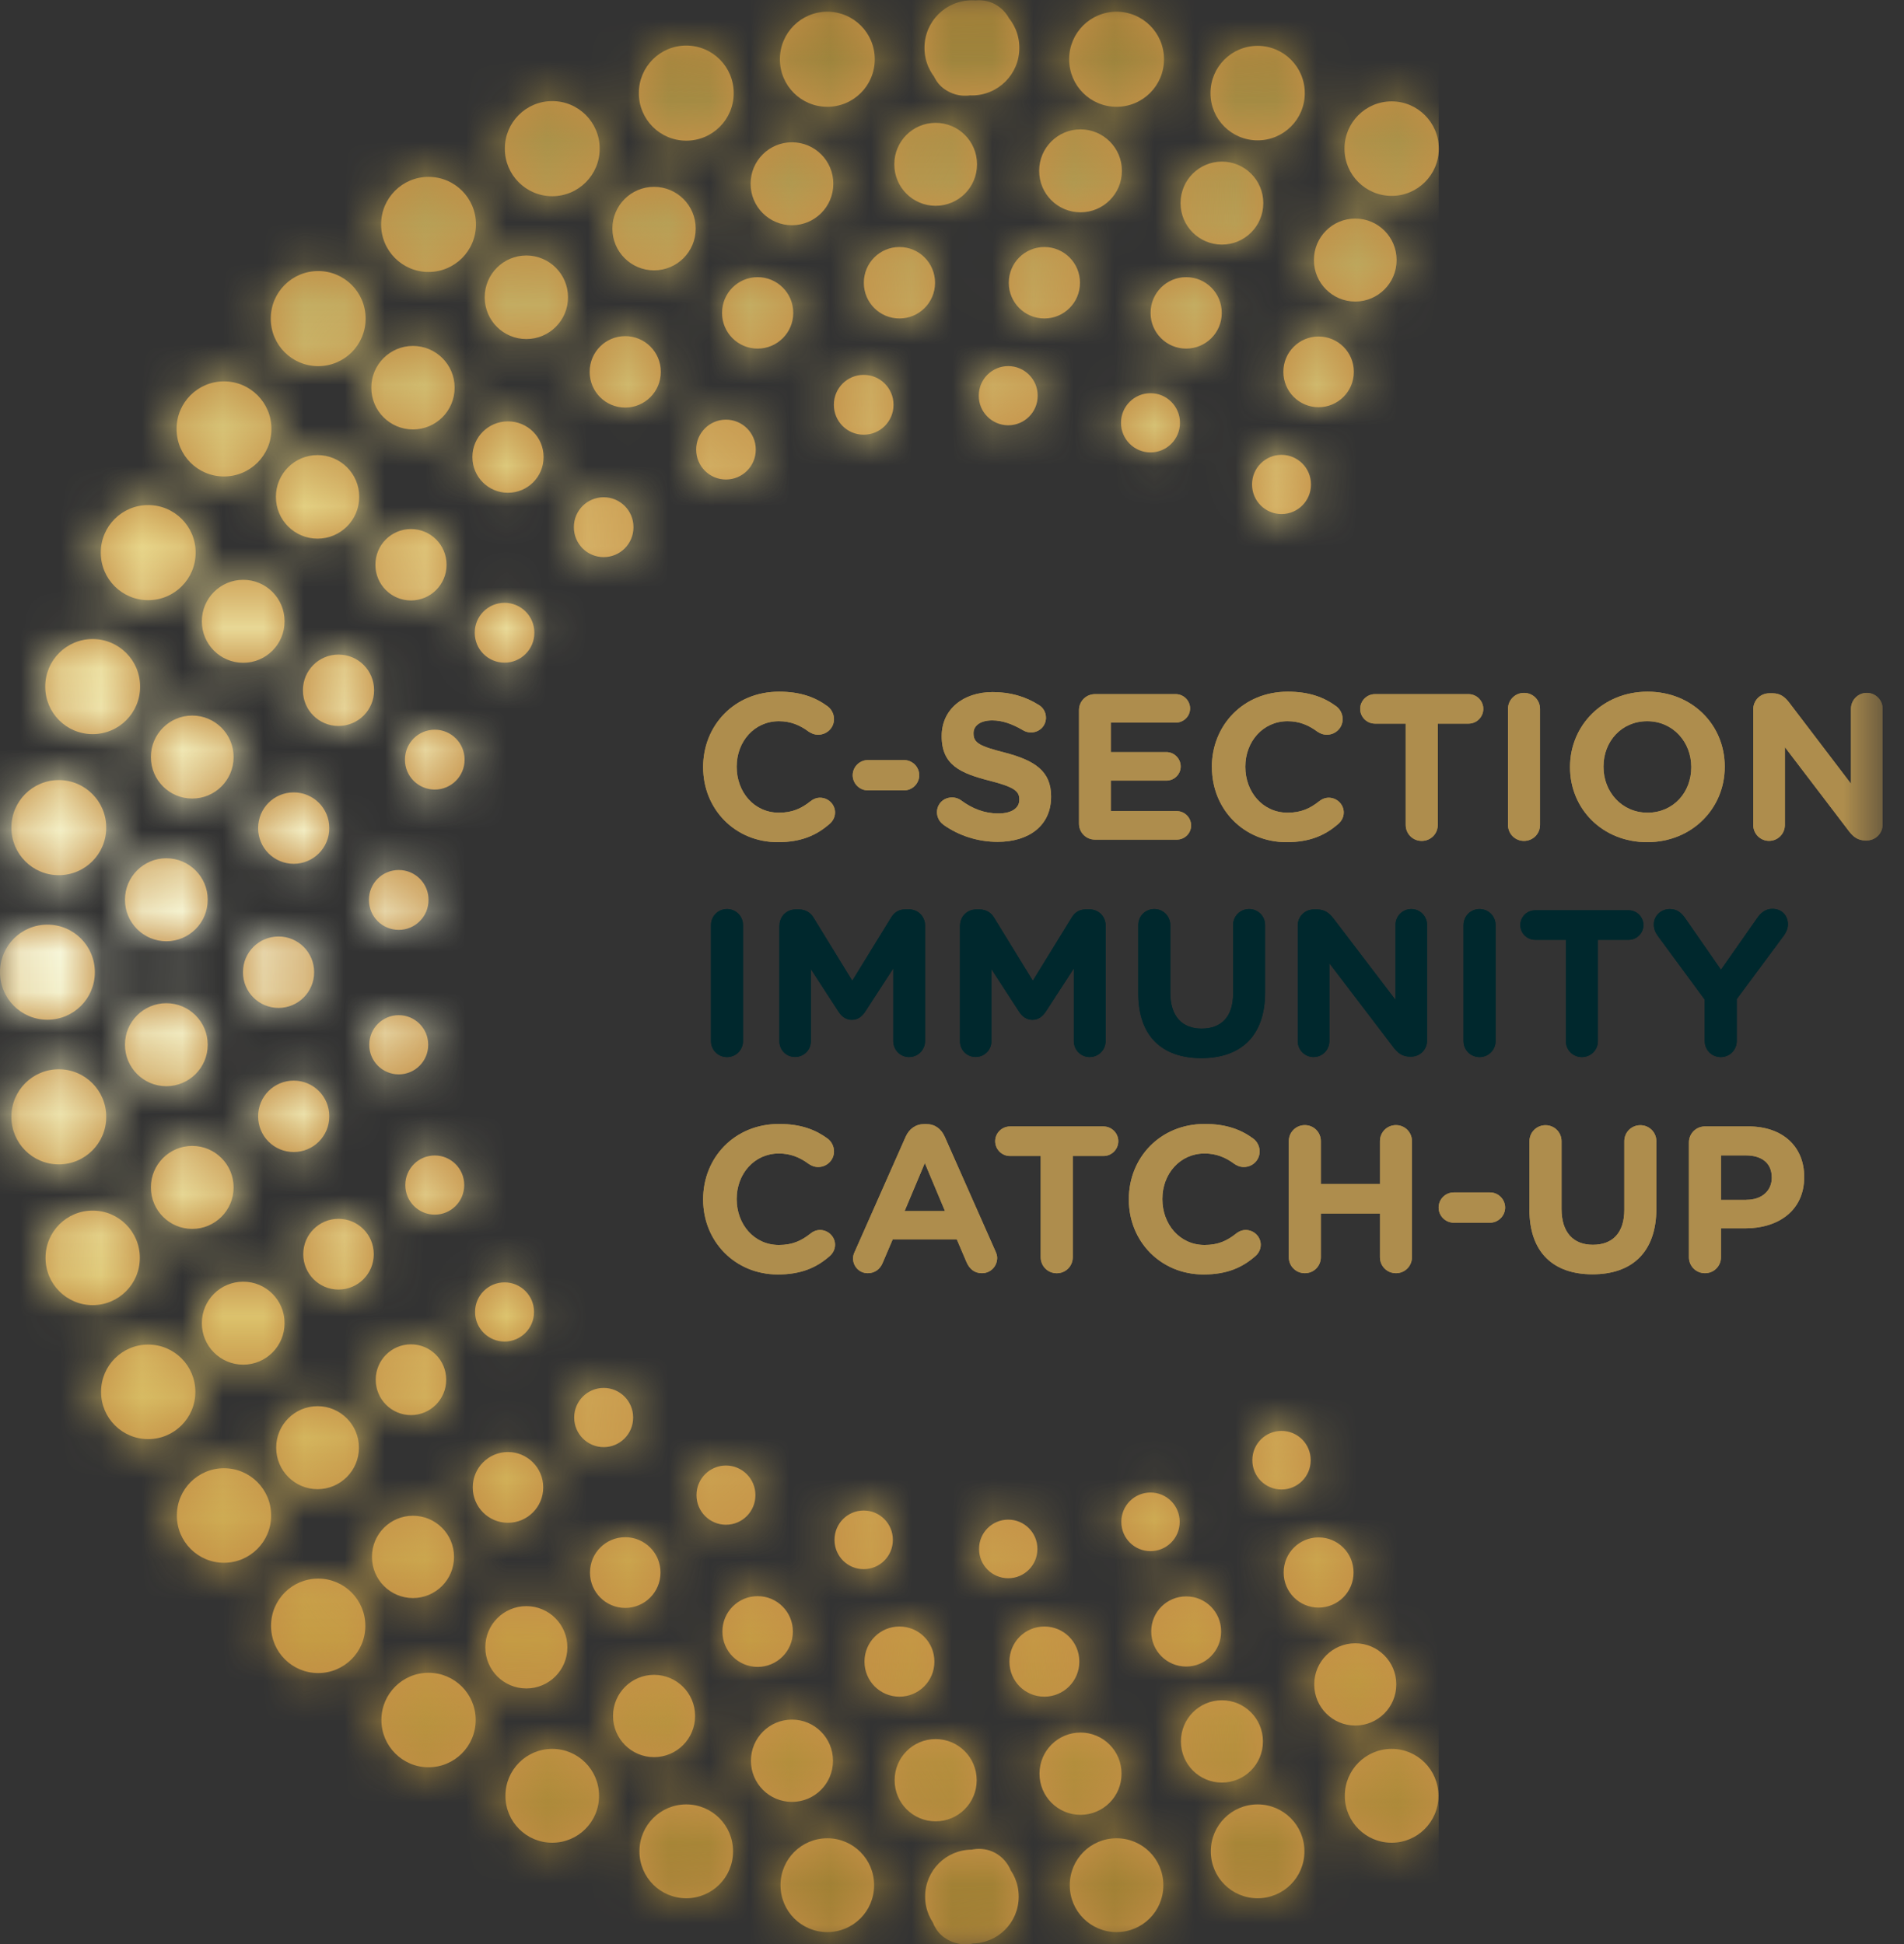 <svg width="47" height="48" viewBox="0 0 47 48" fill="none" xmlns="http://www.w3.org/2000/svg">
<rect x="0" y="0" width="47" height="48" fill="#333333" stroke="none"/>
<g clip-path="url(#clip0_10505_3543)">
<mask id="mask0_10505_3543" style="mask-type:luminance" maskUnits="userSpaceOnUse" x="0" y="0" width="47" height="48">
<path d="M46.472 0H0V48H46.472V0Z" fill="white"/>
</mask>
<g mask="url(#mask0_10505_3543)">
<path d="M17.357 18.945V18.935C17.357 17.913 18.127 17.077 19.231 17.077C19.77 17.077 20.135 17.221 20.433 17.441C20.515 17.504 20.587 17.616 20.587 17.755C20.587 17.971 20.411 18.14 20.197 18.14C20.09 18.14 20.017 18.099 19.961 18.063C19.741 17.899 19.509 17.806 19.227 17.806C18.621 17.806 18.185 18.308 18.185 18.925V18.935C18.185 19.551 18.611 20.065 19.227 20.065C19.56 20.065 19.782 19.962 20.008 19.782C20.07 19.732 20.152 19.695 20.243 19.695C20.444 19.695 20.613 19.859 20.613 20.059C20.613 20.182 20.551 20.279 20.479 20.341C20.156 20.624 19.776 20.793 19.201 20.793C18.144 20.793 17.357 19.977 17.357 18.945Z" fill="#AE8D4D"/>
<path d="M21.049 19.14C21.049 18.934 21.218 18.766 21.423 18.766H22.317C22.523 18.766 22.691 18.935 22.691 19.14C22.691 19.345 22.521 19.514 22.317 19.514H21.423C21.217 19.514 21.049 19.345 21.049 19.14Z" fill="#AE8D4D"/>
<path d="M23.277 20.351C23.19 20.289 23.129 20.176 23.129 20.053C23.129 19.847 23.293 19.689 23.499 19.689C23.602 19.689 23.674 19.724 23.725 19.761C23.997 19.962 24.295 20.084 24.644 20.084C24.967 20.084 25.162 19.956 25.162 19.746V19.736C25.162 19.535 25.039 19.432 24.438 19.278C23.713 19.093 23.246 18.893 23.246 18.18V18.17C23.246 17.518 23.77 17.087 24.504 17.087C24.94 17.087 25.32 17.2 25.644 17.406C25.731 17.457 25.819 17.566 25.819 17.72C25.819 17.926 25.655 18.084 25.449 18.084C25.372 18.084 25.31 18.063 25.248 18.027C24.986 17.873 24.74 17.786 24.493 17.786C24.191 17.786 24.031 17.924 24.031 18.099V18.109C24.031 18.345 24.185 18.423 24.806 18.582C25.535 18.773 25.946 19.034 25.946 19.661V19.671C25.946 20.384 25.401 20.785 24.626 20.785C24.153 20.785 23.675 20.641 23.276 20.354" fill="#AE8D4D"/>
<path d="M26.635 20.336V17.533C26.635 17.313 26.81 17.138 27.03 17.138H29.022C29.217 17.138 29.377 17.297 29.377 17.492C29.377 17.687 29.217 17.841 29.022 17.841H27.42V18.569H28.791C28.986 18.569 29.145 18.729 29.145 18.924C29.145 19.119 28.986 19.273 28.791 19.273H27.42V20.026H29.048C29.243 20.026 29.402 20.186 29.402 20.381C29.402 20.576 29.243 20.73 29.048 20.73H27.03C26.81 20.73 26.635 20.555 26.635 20.334" fill="#AE8D4D"/>
<path d="M29.914 18.945V18.935C29.914 17.913 30.685 17.077 31.788 17.077C32.327 17.077 32.691 17.221 32.989 17.441C33.071 17.504 33.143 17.616 33.143 17.755C33.143 17.971 32.968 18.14 32.754 18.14C32.646 18.14 32.574 18.099 32.518 18.063C32.297 17.899 32.066 17.806 31.784 17.806C31.178 17.806 30.741 18.308 30.741 18.925V18.935C30.741 19.551 31.168 20.065 31.784 20.065C32.117 20.065 32.338 19.962 32.564 19.782C32.626 19.732 32.708 19.695 32.8 19.695C33.001 19.695 33.17 19.859 33.17 20.059C33.17 20.182 33.108 20.279 33.036 20.341C32.712 20.624 32.333 20.793 31.758 20.793C30.701 20.793 29.916 19.977 29.916 18.945" fill="#AE8D4D"/>
<path d="M34.7 17.866H33.941C33.74 17.866 33.576 17.703 33.576 17.502C33.576 17.302 33.74 17.138 33.941 17.138H36.25C36.451 17.138 36.615 17.302 36.615 17.502C36.615 17.703 36.451 17.866 36.25 17.866H35.491V20.367C35.491 20.587 35.316 20.762 35.095 20.762C34.875 20.762 34.7 20.587 34.7 20.367V17.866Z" fill="#AE8D4D"/>
<path d="M37.225 17.502C37.225 17.282 37.4 17.107 37.62 17.107C37.84 17.107 38.015 17.282 38.015 17.502V20.367C38.015 20.587 37.84 20.762 37.62 20.762C37.4 20.762 37.225 20.587 37.225 20.367V17.502Z" fill="#AE8D4D"/>
<path d="M41.749 18.945V18.935C41.749 18.32 41.297 17.806 40.661 17.806C40.024 17.806 39.582 18.308 39.582 18.925V18.935C39.582 19.551 40.034 20.065 40.67 20.065C41.307 20.065 41.749 19.562 41.749 18.945ZM38.756 18.945V18.935C38.756 17.913 39.562 17.077 40.67 17.077C41.779 17.077 42.575 17.903 42.575 18.925V18.935C42.575 19.957 41.769 20.793 40.661 20.793C39.552 20.793 38.756 19.966 38.756 18.945Z" fill="#AE8D4D"/>
<path d="M43.279 17.512C43.279 17.292 43.454 17.117 43.675 17.117H43.757C43.947 17.117 44.06 17.209 44.167 17.348L45.692 19.351V17.497C45.692 17.281 45.867 17.107 46.082 17.107C46.297 17.107 46.472 17.282 46.472 17.497V20.356C46.472 20.576 46.297 20.751 46.076 20.751H46.051C45.86 20.751 45.747 20.659 45.64 20.52L44.059 18.445V20.371C44.059 20.587 43.884 20.761 43.669 20.761C43.454 20.761 43.279 20.586 43.279 20.371V17.511V17.512Z" fill="#AE8D4D"/>
<path d="M17.551 22.839C17.551 22.619 17.726 22.444 17.946 22.444C18.166 22.444 18.341 22.619 18.341 22.839V25.704C18.341 25.924 18.166 26.099 17.946 26.099C17.726 26.099 17.551 25.924 17.551 25.704V22.839Z" fill="#00282D"/>
<path d="M19.242 22.849C19.242 22.629 19.417 22.454 19.637 22.454H19.724C19.894 22.454 20.013 22.541 20.083 22.658L21.038 24.214L21.998 22.653C22.08 22.52 22.193 22.452 22.352 22.452H22.44C22.66 22.452 22.835 22.627 22.835 22.848V25.702C22.835 25.923 22.66 26.098 22.44 26.098C22.219 26.098 22.05 25.918 22.05 25.702V23.911L21.357 24.978C21.275 25.101 21.172 25.179 21.028 25.179C20.884 25.179 20.781 25.102 20.699 24.978L20.015 23.925V25.711C20.015 25.927 19.84 26.096 19.626 26.096C19.411 26.096 19.24 25.927 19.24 25.711V22.846L19.242 22.849Z" fill="#00282D"/>
<path d="M23.699 22.849C23.699 22.629 23.874 22.454 24.094 22.454H24.182C24.351 22.454 24.47 22.541 24.54 22.658L25.495 24.214L26.455 22.653C26.537 22.52 26.65 22.452 26.809 22.452H26.897C27.117 22.452 27.292 22.627 27.292 22.848V25.702C27.292 25.923 27.117 26.098 26.897 26.098C26.676 26.098 26.507 25.918 26.507 25.702V23.911L25.814 24.978C25.732 25.101 25.629 25.179 25.485 25.179C25.341 25.179 25.238 25.102 25.156 24.978L24.472 23.925V25.711C24.472 25.927 24.297 26.096 24.083 26.096C23.868 26.096 23.697 25.927 23.697 25.711V22.846L23.699 22.849Z" fill="#00282D"/>
<path d="M28.098 24.528V22.839C28.098 22.619 28.273 22.444 28.493 22.444C28.713 22.444 28.888 22.619 28.888 22.839V24.508C28.888 25.094 29.181 25.396 29.663 25.396C30.146 25.396 30.439 25.104 30.439 24.534V22.839C30.439 22.619 30.614 22.444 30.834 22.444C31.054 22.444 31.229 22.619 31.229 22.839V24.502C31.229 25.591 30.618 26.125 29.654 26.125C28.689 26.125 28.098 25.585 28.098 24.528Z" fill="#00282D"/>
<path d="M32.035 22.849C32.035 22.629 32.21 22.454 32.431 22.454H32.512C32.703 22.454 32.815 22.546 32.923 22.685L34.448 24.687V22.834C34.448 22.617 34.623 22.444 34.838 22.444C35.053 22.444 35.227 22.619 35.227 22.834V25.693C35.227 25.913 35.053 26.088 34.832 26.088H34.807C34.616 26.088 34.503 25.996 34.396 25.857L32.815 23.782V25.708C32.815 25.924 32.639 26.098 32.425 26.098C32.21 26.098 32.035 25.923 32.035 25.708V22.848V22.849Z" fill="#00282D"/>
<path d="M36.127 22.839C36.127 22.619 36.302 22.444 36.522 22.444C36.743 22.444 36.918 22.619 36.918 22.839V25.704C36.918 25.924 36.743 26.099 36.522 26.099C36.302 26.099 36.127 25.924 36.127 25.704V22.839Z" fill="#00282D"/>
<path d="M38.653 23.204H37.894C37.693 23.204 37.529 23.04 37.529 22.839C37.529 22.639 37.693 22.475 37.894 22.475H40.203C40.404 22.475 40.568 22.639 40.568 22.839C40.568 23.04 40.404 23.204 40.203 23.204H39.444V25.704C39.444 25.924 39.269 26.099 39.048 26.099C38.828 26.099 38.653 25.924 38.653 25.704V23.204Z" fill="#00282D"/>
<path d="M42.082 24.682L40.922 23.106C40.865 23.028 40.824 22.936 40.824 22.823C40.824 22.613 40.999 22.444 41.22 22.444C41.399 22.444 41.512 22.541 41.609 22.685L42.482 23.943L43.37 22.675C43.467 22.531 43.586 22.439 43.75 22.439C43.991 22.439 44.135 22.609 44.135 22.825C44.135 22.932 44.084 23.03 44.032 23.102L42.871 24.668V25.704C42.871 25.924 42.696 26.099 42.476 26.099C42.256 26.099 42.081 25.924 42.081 25.704V24.682H42.082Z" fill="#00282D"/>
<path d="M17.357 29.618V29.608C17.357 28.586 18.127 27.75 19.231 27.75C19.77 27.75 20.135 27.894 20.433 28.114C20.515 28.176 20.587 28.289 20.587 28.428C20.587 28.644 20.411 28.813 20.197 28.813C20.09 28.813 20.017 28.772 19.961 28.735C19.741 28.572 19.509 28.479 19.227 28.479C18.621 28.479 18.185 28.981 18.185 29.598V29.608C18.185 30.224 18.611 30.738 19.227 30.738C19.56 30.738 19.782 30.635 20.008 30.455C20.07 30.404 20.152 30.368 20.243 30.368C20.444 30.368 20.613 30.532 20.613 30.732C20.613 30.855 20.551 30.952 20.479 31.014C20.156 31.297 19.776 31.466 19.201 31.466C18.144 31.466 17.357 30.65 17.357 29.618Z" fill="#AE8D4D"/>
<path d="M23.327 29.901L22.829 28.715L22.33 29.901H23.327ZM21.103 30.896L22.356 28.066C22.443 27.872 22.603 27.753 22.817 27.753H22.864C23.08 27.753 23.234 27.872 23.321 28.066L24.574 30.896C24.599 30.952 24.615 31.003 24.615 31.055C24.615 31.266 24.451 31.435 24.239 31.435C24.054 31.435 23.931 31.328 23.859 31.163L23.618 30.598H22.037L21.785 31.188C21.719 31.342 21.585 31.435 21.421 31.435C21.215 31.435 21.057 31.271 21.057 31.065C21.057 31.009 21.076 30.952 21.103 30.896Z" fill="#AE8D4D"/>
<path d="M25.69 28.541H24.931C24.73 28.541 24.566 28.377 24.566 28.176C24.566 27.976 24.73 27.812 24.931 27.812H27.241C27.441 27.812 27.605 27.976 27.605 28.176C27.605 28.377 27.441 28.541 27.241 28.541H26.481V31.041C26.481 31.261 26.306 31.436 26.086 31.436C25.865 31.436 25.69 31.261 25.69 31.041V28.541Z" fill="#AE8D4D"/>
<path d="M27.865 29.618V29.608C27.865 28.586 28.636 27.75 29.739 27.75C30.278 27.75 30.642 27.894 30.94 28.114C31.022 28.176 31.094 28.289 31.094 28.428C31.094 28.644 30.919 28.813 30.705 28.813C30.597 28.813 30.525 28.772 30.469 28.735C30.249 28.572 30.017 28.479 29.735 28.479C29.129 28.479 28.693 28.981 28.693 29.598V29.608C28.693 30.224 29.119 30.738 29.735 30.738C30.068 30.738 30.29 30.635 30.515 30.455C30.578 30.404 30.659 30.368 30.751 30.368C30.952 30.368 31.121 30.532 31.121 30.732C31.121 30.855 31.059 30.952 30.987 31.014C30.664 31.297 30.284 31.466 29.709 31.466C28.652 31.466 27.865 30.65 27.865 29.618Z" fill="#AE8D4D"/>
<path d="M31.814 28.175C31.814 27.954 31.989 27.779 32.21 27.779C32.43 27.779 32.605 27.954 32.605 28.175V29.232H34.064V28.175C34.064 27.954 34.239 27.779 34.459 27.779C34.679 27.779 34.854 27.954 34.854 28.175V31.039C34.854 31.26 34.679 31.435 34.459 31.435C34.239 31.435 34.064 31.26 34.064 31.039V29.961H32.605V31.039C32.605 31.26 32.43 31.435 32.21 31.435C31.989 31.435 31.814 31.26 31.814 31.039V28.175Z" fill="#AE8D4D"/>
<path d="M35.512 29.814C35.512 29.608 35.681 29.44 35.886 29.44H36.78C36.984 29.44 37.154 29.609 37.154 29.814C37.154 30.019 36.984 30.188 36.78 30.188H35.886C35.68 30.188 35.512 30.019 35.512 29.814Z" fill="#AE8D4D"/>
<path d="M37.755 29.865V28.176C37.755 27.956 37.93 27.781 38.151 27.781C38.371 27.781 38.546 27.956 38.546 28.176V29.845C38.546 30.431 38.838 30.733 39.321 30.733C39.804 30.733 40.096 30.441 40.096 29.87V28.176C40.096 27.956 40.271 27.781 40.492 27.781C40.712 27.781 40.887 27.956 40.887 28.176V29.839C40.887 30.928 40.276 31.462 39.31 31.462C38.344 31.462 37.754 30.922 37.754 29.865" fill="#AE8D4D"/>
<path d="M43.109 29.623C43.504 29.623 43.736 29.388 43.736 29.08V29.07C43.736 28.716 43.489 28.526 43.093 28.526H42.482V29.625H43.109V29.623ZM41.691 28.206C41.691 27.986 41.867 27.811 42.087 27.811H43.16C44.017 27.811 44.536 28.319 44.536 29.053V29.063C44.536 29.895 43.89 30.327 43.084 30.327H42.482V31.04C42.482 31.26 42.307 31.435 42.087 31.435C41.867 31.435 41.691 31.26 41.691 31.04V28.206Z" fill="#AE8D4D"/>
<path d="M17.357 18.945V18.935C17.357 17.913 18.127 17.077 19.231 17.077C19.77 17.077 20.135 17.221 20.433 17.441C20.515 17.504 20.587 17.616 20.587 17.755C20.587 17.971 20.411 18.14 20.197 18.14C20.09 18.14 20.017 18.099 19.961 18.063C19.741 17.899 19.509 17.806 19.227 17.806C18.621 17.806 18.185 18.308 18.185 18.925V18.935C18.185 19.551 18.611 20.065 19.227 20.065C19.56 20.065 19.782 19.962 20.008 19.782C20.07 19.732 20.152 19.695 20.243 19.695C20.444 19.695 20.613 19.859 20.613 20.059C20.613 20.182 20.551 20.279 20.479 20.341C20.156 20.624 19.776 20.793 19.201 20.793C18.144 20.793 17.357 19.977 17.357 18.945Z" fill="#AE8D4D"/>
<path d="M21.049 19.14C21.049 18.934 21.218 18.766 21.423 18.766H22.317C22.523 18.766 22.691 18.935 22.691 19.14C22.691 19.345 22.521 19.514 22.317 19.514H21.423C21.217 19.514 21.049 19.345 21.049 19.14Z" fill="#AE8D4D"/>
<path d="M23.277 20.351C23.19 20.289 23.129 20.176 23.129 20.053C23.129 19.847 23.293 19.689 23.499 19.689C23.602 19.689 23.674 19.724 23.725 19.761C23.997 19.962 24.295 20.084 24.644 20.084C24.967 20.084 25.162 19.956 25.162 19.746V19.736C25.162 19.535 25.039 19.432 24.438 19.278C23.713 19.093 23.246 18.893 23.246 18.18V18.17C23.246 17.518 23.77 17.087 24.504 17.087C24.94 17.087 25.32 17.2 25.644 17.406C25.731 17.457 25.819 17.566 25.819 17.72C25.819 17.926 25.655 18.084 25.449 18.084C25.372 18.084 25.31 18.063 25.248 18.027C24.986 17.873 24.74 17.786 24.493 17.786C24.191 17.786 24.031 17.924 24.031 18.099V18.109C24.031 18.345 24.185 18.423 24.806 18.582C25.535 18.773 25.946 19.034 25.946 19.661V19.671C25.946 20.384 25.401 20.785 24.626 20.785C24.153 20.785 23.675 20.641 23.276 20.354" fill="#AE8D4D"/>
<path d="M26.635 20.336V17.533C26.635 17.313 26.81 17.138 27.03 17.138H29.022C29.217 17.138 29.377 17.297 29.377 17.492C29.377 17.687 29.217 17.841 29.022 17.841H27.42V18.569H28.791C28.986 18.569 29.145 18.729 29.145 18.924C29.145 19.119 28.986 19.273 28.791 19.273H27.42V20.026H29.048C29.243 20.026 29.402 20.186 29.402 20.381C29.402 20.576 29.243 20.73 29.048 20.73H27.03C26.81 20.73 26.635 20.555 26.635 20.334" fill="#AE8D4D"/>
<path d="M29.914 18.945V18.935C29.914 17.913 30.685 17.077 31.788 17.077C32.327 17.077 32.691 17.221 32.989 17.441C33.071 17.504 33.143 17.616 33.143 17.755C33.143 17.971 32.968 18.14 32.754 18.14C32.646 18.14 32.574 18.099 32.518 18.063C32.297 17.899 32.066 17.806 31.784 17.806C31.178 17.806 30.741 18.308 30.741 18.925V18.935C30.741 19.551 31.168 20.065 31.784 20.065C32.117 20.065 32.338 19.962 32.564 19.782C32.626 19.732 32.708 19.695 32.8 19.695C33.001 19.695 33.17 19.859 33.17 20.059C33.17 20.182 33.108 20.279 33.036 20.341C32.712 20.624 32.333 20.793 31.758 20.793C30.701 20.793 29.916 19.977 29.916 18.945" fill="#AE8D4D"/>
<path d="M34.7 17.866H33.941C33.74 17.866 33.576 17.703 33.576 17.502C33.576 17.302 33.74 17.138 33.941 17.138H36.25C36.451 17.138 36.615 17.302 36.615 17.502C36.615 17.703 36.451 17.866 36.25 17.866H35.491V20.367C35.491 20.587 35.316 20.762 35.095 20.762C34.875 20.762 34.7 20.587 34.7 20.367V17.866Z" fill="#AE8D4D"/>
<path d="M37.225 17.502C37.225 17.282 37.4 17.107 37.62 17.107C37.84 17.107 38.015 17.282 38.015 17.502V20.367C38.015 20.587 37.84 20.762 37.62 20.762C37.4 20.762 37.225 20.587 37.225 20.367V17.502Z" fill="#AE8D4D"/>
<path d="M41.749 18.945V18.935C41.749 18.32 41.297 17.806 40.661 17.806C40.024 17.806 39.582 18.308 39.582 18.925V18.935C39.582 19.551 40.034 20.065 40.67 20.065C41.307 20.065 41.749 19.562 41.749 18.945ZM38.756 18.945V18.935C38.756 17.913 39.562 17.077 40.67 17.077C41.779 17.077 42.575 17.903 42.575 18.925V18.935C42.575 19.957 41.769 20.793 40.661 20.793C39.552 20.793 38.756 19.966 38.756 18.945Z" fill="#AE8D4D"/>
<path d="M43.279 17.512C43.279 17.292 43.454 17.117 43.675 17.117H43.757C43.947 17.117 44.06 17.209 44.167 17.348L45.692 19.351V17.497C45.692 17.281 45.867 17.107 46.082 17.107C46.297 17.107 46.472 17.282 46.472 17.497V20.356C46.472 20.576 46.297 20.751 46.076 20.751H46.051C45.86 20.751 45.747 20.659 45.64 20.52L44.059 18.445V20.371C44.059 20.587 43.884 20.761 43.669 20.761C43.454 20.761 43.279 20.586 43.279 20.371V17.511V17.512Z" fill="#AE8D4D"/>
<path d="M17.551 22.839C17.551 22.619 17.726 22.444 17.946 22.444C18.166 22.444 18.341 22.619 18.341 22.839V25.704C18.341 25.924 18.166 26.099 17.946 26.099C17.726 26.099 17.551 25.924 17.551 25.704V22.839Z" fill="#00282D"/>
<path d="M19.242 22.849C19.242 22.629 19.417 22.454 19.637 22.454H19.724C19.894 22.454 20.013 22.541 20.083 22.658L21.038 24.214L21.998 22.653C22.08 22.52 22.193 22.452 22.352 22.452H22.44C22.66 22.452 22.835 22.627 22.835 22.848V25.702C22.835 25.923 22.66 26.098 22.44 26.098C22.219 26.098 22.05 25.918 22.05 25.702V23.911L21.357 24.978C21.275 25.101 21.172 25.179 21.028 25.179C20.884 25.179 20.781 25.102 20.699 24.978L20.015 23.925V25.711C20.015 25.927 19.84 26.096 19.626 26.096C19.411 26.096 19.24 25.927 19.24 25.711V22.846L19.242 22.849Z" fill="#00282D"/>
<path d="M23.699 22.849C23.699 22.629 23.874 22.454 24.094 22.454H24.182C24.351 22.454 24.47 22.541 24.54 22.658L25.495 24.214L26.455 22.653C26.537 22.52 26.65 22.452 26.809 22.452H26.897C27.117 22.452 27.292 22.627 27.292 22.848V25.702C27.292 25.923 27.117 26.098 26.897 26.098C26.676 26.098 26.507 25.918 26.507 25.702V23.911L25.814 24.978C25.732 25.101 25.629 25.179 25.485 25.179C25.341 25.179 25.238 25.102 25.156 24.978L24.472 23.925V25.711C24.472 25.927 24.297 26.096 24.083 26.096C23.868 26.096 23.697 25.927 23.697 25.711V22.846L23.699 22.849Z" fill="#00282D"/>
<path d="M28.098 24.528V22.839C28.098 22.619 28.273 22.444 28.493 22.444C28.713 22.444 28.888 22.619 28.888 22.839V24.508C28.888 25.094 29.181 25.396 29.663 25.396C30.146 25.396 30.439 25.104 30.439 24.534V22.839C30.439 22.619 30.614 22.444 30.834 22.444C31.054 22.444 31.229 22.619 31.229 22.839V24.502C31.229 25.591 30.618 26.125 29.654 26.125C28.689 26.125 28.098 25.585 28.098 24.528Z" fill="#00282D"/>
<path d="M32.035 22.849C32.035 22.629 32.21 22.454 32.431 22.454H32.512C32.703 22.454 32.815 22.546 32.923 22.685L34.448 24.687V22.834C34.448 22.617 34.623 22.444 34.838 22.444C35.053 22.444 35.227 22.619 35.227 22.834V25.693C35.227 25.913 35.053 26.088 34.832 26.088H34.807C34.616 26.088 34.503 25.996 34.396 25.857L32.815 23.782V25.708C32.815 25.924 32.639 26.098 32.425 26.098C32.21 26.098 32.035 25.923 32.035 25.708V22.848V22.849Z" fill="#00282D"/>
<path d="M36.127 22.839C36.127 22.619 36.302 22.444 36.522 22.444C36.743 22.444 36.918 22.619 36.918 22.839V25.704C36.918 25.924 36.743 26.099 36.522 26.099C36.302 26.099 36.127 25.924 36.127 25.704V22.839Z" fill="#00282D"/>
<path d="M38.653 23.204H37.894C37.693 23.204 37.529 23.04 37.529 22.839C37.529 22.639 37.693 22.475 37.894 22.475H40.203C40.404 22.475 40.568 22.639 40.568 22.839C40.568 23.04 40.404 23.204 40.203 23.204H39.444V25.704C39.444 25.924 39.269 26.099 39.048 26.099C38.828 26.099 38.653 25.924 38.653 25.704V23.204Z" fill="#00282D"/>
<path d="M42.082 24.682L40.922 23.106C40.865 23.028 40.824 22.936 40.824 22.823C40.824 22.613 40.999 22.444 41.22 22.444C41.399 22.444 41.512 22.541 41.609 22.685L42.482 23.943L43.37 22.675C43.467 22.531 43.586 22.439 43.75 22.439C43.991 22.439 44.135 22.609 44.135 22.825C44.135 22.932 44.084 23.03 44.032 23.102L42.871 24.668V25.704C42.871 25.924 42.696 26.099 42.476 26.099C42.256 26.099 42.081 25.924 42.081 25.704V24.682H42.082Z" fill="#00282D"/>
<path d="M17.357 29.618V29.608C17.357 28.586 18.127 27.75 19.231 27.75C19.77 27.75 20.135 27.894 20.433 28.114C20.515 28.176 20.587 28.289 20.587 28.428C20.587 28.644 20.411 28.813 20.197 28.813C20.09 28.813 20.017 28.772 19.961 28.735C19.741 28.572 19.509 28.479 19.227 28.479C18.621 28.479 18.185 28.981 18.185 29.598V29.608C18.185 30.224 18.611 30.738 19.227 30.738C19.56 30.738 19.782 30.635 20.008 30.455C20.07 30.404 20.152 30.368 20.243 30.368C20.444 30.368 20.613 30.532 20.613 30.732C20.613 30.855 20.551 30.952 20.479 31.014C20.156 31.297 19.776 31.466 19.201 31.466C18.144 31.466 17.357 30.65 17.357 29.618Z" fill="#AE8D4D"/>
<path d="M23.327 29.901L22.829 28.715L22.33 29.901H23.327ZM21.103 30.896L22.356 28.066C22.443 27.872 22.603 27.753 22.817 27.753H22.864C23.08 27.753 23.234 27.872 23.321 28.066L24.574 30.896C24.599 30.952 24.615 31.003 24.615 31.055C24.615 31.266 24.451 31.435 24.239 31.435C24.054 31.435 23.931 31.328 23.859 31.163L23.618 30.598H22.037L21.785 31.188C21.719 31.342 21.585 31.435 21.421 31.435C21.215 31.435 21.057 31.271 21.057 31.065C21.057 31.009 21.076 30.952 21.103 30.896Z" fill="#AE8D4D"/>
<path d="M25.69 28.541H24.931C24.73 28.541 24.566 28.377 24.566 28.176C24.566 27.976 24.73 27.812 24.931 27.812H27.241C27.441 27.812 27.605 27.976 27.605 28.176C27.605 28.377 27.441 28.541 27.241 28.541H26.481V31.041C26.481 31.261 26.306 31.436 26.086 31.436C25.865 31.436 25.69 31.261 25.69 31.041V28.541Z" fill="#AE8D4D"/>
<path d="M27.865 29.618V29.608C27.865 28.586 28.636 27.75 29.739 27.75C30.278 27.75 30.642 27.894 30.94 28.114C31.022 28.176 31.094 28.289 31.094 28.428C31.094 28.644 30.919 28.813 30.705 28.813C30.597 28.813 30.525 28.772 30.469 28.735C30.249 28.572 30.017 28.479 29.735 28.479C29.129 28.479 28.693 28.981 28.693 29.598V29.608C28.693 30.224 29.119 30.738 29.735 30.738C30.068 30.738 30.29 30.635 30.515 30.455C30.578 30.404 30.659 30.368 30.751 30.368C30.952 30.368 31.121 30.532 31.121 30.732C31.121 30.855 31.059 30.952 30.987 31.014C30.664 31.297 30.284 31.466 29.709 31.466C28.652 31.466 27.865 30.65 27.865 29.618Z" fill="#AE8D4D"/>
<path d="M31.814 28.175C31.814 27.954 31.989 27.779 32.21 27.779C32.43 27.779 32.605 27.954 32.605 28.175V29.232H34.064V28.175C34.064 27.954 34.239 27.779 34.459 27.779C34.679 27.779 34.854 27.954 34.854 28.175V31.039C34.854 31.26 34.679 31.435 34.459 31.435C34.239 31.435 34.064 31.26 34.064 31.039V29.961H32.605V31.039C32.605 31.26 32.43 31.435 32.21 31.435C31.989 31.435 31.814 31.26 31.814 31.039V28.175Z" fill="#AE8D4D"/>
<path d="M35.512 29.814C35.512 29.608 35.681 29.44 35.886 29.44H36.78C36.984 29.44 37.154 29.609 37.154 29.814C37.154 30.019 36.984 30.188 36.78 30.188H35.886C35.68 30.188 35.512 30.019 35.512 29.814Z" fill="#AE8D4D"/>
<path d="M37.755 29.865V28.176C37.755 27.956 37.93 27.781 38.151 27.781C38.371 27.781 38.546 27.956 38.546 28.176V29.845C38.546 30.431 38.838 30.733 39.321 30.733C39.804 30.733 40.096 30.441 40.096 29.87V28.176C40.096 27.956 40.271 27.781 40.492 27.781C40.712 27.781 40.887 27.956 40.887 28.176V29.839C40.887 30.928 40.276 31.462 39.31 31.462C38.344 31.462 37.754 30.922 37.754 29.865" fill="#AE8D4D"/>
<path d="M43.109 29.623C43.504 29.623 43.736 29.388 43.736 29.08V29.07C43.736 28.716 43.489 28.526 43.093 28.526H42.482V29.625H43.109V29.623ZM41.691 28.206C41.691 27.986 41.867 27.811 42.087 27.811H43.16C44.017 27.811 44.536 28.319 44.536 29.053V29.063C44.536 29.895 43.89 30.327 43.084 30.327H42.482V31.04C42.482 31.26 42.307 31.435 42.087 31.435C41.867 31.435 41.691 31.26 41.691 31.04V28.206Z" fill="#AE8D4D"/>
<path d="M34.352 4.829C34.995 4.829 35.516 4.308 35.516 3.667C35.516 3.026 34.995 2.503 34.352 2.503C33.71 2.503 33.189 3.024 33.189 3.667C33.189 4.309 33.71 4.829 34.352 4.829ZM31.044 3.458C31.687 3.458 32.208 2.937 32.208 2.296C32.208 1.655 31.687 1.132 31.044 1.132C30.402 1.132 29.881 1.653 29.881 2.296C29.881 2.938 30.402 3.458 31.044 3.458ZM27.562 2.63C28.209 2.63 28.733 2.106 28.733 1.46C28.733 0.813 28.209 0.289 27.562 0.289C26.916 0.289 26.392 0.813 26.392 1.46C26.392 2.106 26.916 2.63 27.562 2.63ZM23.991 2.349C24.638 2.349 25.162 1.825 25.162 1.179C25.162 0.532 24.638 0.008 23.991 0.008C23.345 0.008 22.821 0.532 22.821 1.179C22.821 1.825 23.345 2.349 23.991 2.349ZM20.422 2.63C21.069 2.63 21.593 2.106 21.593 1.46C21.593 0.813 21.069 0.289 20.422 0.289C19.776 0.289 19.252 0.813 19.252 1.46C19.252 2.106 19.776 2.63 20.422 2.63ZM16.94 3.466C17.587 3.466 18.111 2.942 18.111 2.296C18.111 1.649 17.587 1.125 16.94 1.125C16.294 1.125 15.77 1.649 15.77 2.296C15.77 2.942 16.294 3.466 16.94 3.466ZM13.632 4.837C14.279 4.837 14.803 4.313 14.803 3.667C14.803 3.02 14.279 2.496 13.632 2.496C12.986 2.496 12.462 3.02 12.462 3.667C12.462 4.313 12.986 4.837 13.632 4.837ZM10.578 6.708C11.225 6.708 11.749 6.184 11.749 5.537C11.749 4.891 11.225 4.367 10.578 4.367C9.932 4.367 9.408 4.891 9.408 5.537C9.408 6.184 9.932 6.708 10.578 6.708ZM7.855 9.033C8.501 9.033 9.025 8.509 9.025 7.863C9.025 7.216 8.501 6.692 7.855 6.692C7.208 6.692 6.684 7.216 6.684 7.863C6.684 8.509 7.208 9.033 7.855 9.033ZM5.529 11.757C6.176 11.757 6.7 11.233 6.7 10.586C6.7 9.94 6.176 9.416 5.529 9.416C4.882 9.416 4.359 9.94 4.359 10.586C4.359 11.233 4.882 11.757 5.529 11.757ZM3.658 14.811C4.305 14.811 4.829 14.287 4.829 13.64C4.829 12.994 4.305 12.47 3.658 12.47C3.012 12.47 2.488 12.994 2.488 13.64C2.488 14.287 3.012 14.811 3.658 14.811ZM2.287 18.119C2.934 18.119 3.458 17.595 3.458 16.949C3.458 16.302 2.934 15.778 2.287 15.778C1.641 15.778 1.117 16.302 1.117 16.949C1.117 17.595 1.641 18.119 2.287 18.119ZM1.451 21.601C2.098 21.601 2.622 21.077 2.622 20.43C2.622 19.784 2.098 19.26 1.451 19.26C0.805 19.26 0.281 19.784 0.281 20.43C0.281 21.077 0.805 21.601 1.451 21.601ZM1.17 25.17C1.817 25.17 2.341 24.646 2.341 24C2.341 23.353 1.817 22.829 1.17 22.829C0.524 22.829 0 23.353 0 24C0 24.646 0.524 25.17 1.17 25.17ZM1.451 28.741C2.098 28.741 2.622 28.217 2.622 27.57C2.622 26.924 2.098 26.4 1.451 26.4C0.805 26.4 0.281 26.924 0.281 27.57C0.281 28.217 0.805 28.741 1.451 28.741ZM2.287 32.216C2.93 32.216 3.451 31.695 3.451 31.052C3.451 30.41 2.93 29.889 2.287 29.889C1.645 29.889 1.124 30.41 1.124 31.052C1.124 31.695 1.645 32.216 2.287 32.216ZM3.658 35.524C4.301 35.524 4.822 35.003 4.822 34.361C4.822 33.718 4.301 33.197 3.658 33.197C3.016 33.197 2.495 33.718 2.495 34.361C2.495 35.003 3.016 35.524 3.658 35.524ZM5.529 38.577C6.172 38.577 6.693 38.056 6.693 37.413C6.693 36.771 6.172 36.25 5.529 36.25C4.887 36.25 4.366 36.771 4.366 37.413C4.366 38.056 4.887 38.577 5.529 38.577ZM7.855 41.3C8.497 41.3 9.018 40.779 9.018 40.138C9.018 39.497 8.497 38.975 7.855 38.975C7.212 38.975 6.691 39.496 6.691 40.138C6.691 40.781 7.212 41.3 7.855 41.3ZM10.578 43.626C11.221 43.626 11.742 43.105 11.742 42.462C11.742 41.82 11.221 41.3 10.578 41.3C9.936 41.3 9.415 41.821 9.415 42.462C9.415 43.103 9.936 43.626 10.578 43.626ZM13.632 45.489C14.27 45.489 14.787 44.973 14.787 44.334C14.787 43.696 14.27 43.179 13.632 43.179C12.994 43.179 12.477 43.696 12.477 44.334C12.477 44.973 12.994 45.489 13.632 45.489ZM16.94 46.86C17.578 46.86 18.095 46.344 18.095 45.705C18.095 45.067 17.578 44.55 16.94 44.55C16.302 44.55 15.785 45.067 15.785 45.705C15.785 46.344 16.302 46.86 16.94 46.86ZM20.422 47.696C21.06 47.696 21.577 47.179 21.577 46.541C21.577 45.903 21.06 45.386 20.422 45.386C19.784 45.386 19.267 45.903 19.267 46.541C19.267 47.179 19.784 47.696 20.422 47.696ZM23.991 47.977C24.63 47.977 25.146 47.46 25.146 46.822C25.146 46.184 24.63 45.667 23.991 45.667C23.353 45.667 22.837 46.184 22.837 46.822C22.837 47.46 23.353 47.977 23.991 47.977ZM27.562 47.696C28.201 47.696 28.717 47.179 28.717 46.541C28.717 45.903 28.201 45.386 27.562 45.386C26.924 45.386 26.407 45.903 26.407 46.541C26.407 47.179 26.924 47.696 27.562 47.696ZM31.044 46.86C31.682 46.86 32.199 46.344 32.199 45.705C32.199 45.067 31.682 44.55 31.044 44.55C30.406 44.55 29.889 45.067 29.889 45.705C29.889 46.344 30.406 46.86 31.044 46.86ZM34.352 45.489C34.99 45.489 35.507 44.973 35.507 44.334C35.507 43.696 34.99 43.179 34.352 43.179C33.714 43.179 33.197 43.696 33.197 44.334C33.197 44.973 33.714 45.489 34.352 45.489ZM33.454 7.438C34.018 7.438 34.475 6.98 34.475 6.417C34.475 5.854 34.018 5.396 33.454 5.396C32.891 5.396 32.434 5.854 32.434 6.417C32.434 6.98 32.891 7.438 33.454 7.438ZM30.163 6.032C30.726 6.032 31.184 5.574 31.184 5.011C31.184 4.447 30.726 3.99 30.163 3.99C29.6 3.99 29.142 4.447 29.142 5.011C29.142 5.574 29.6 6.032 30.163 6.032ZM26.673 5.235C27.236 5.235 27.694 4.778 27.694 4.214C27.694 3.651 27.236 3.194 26.673 3.194C26.109 3.194 25.652 3.651 25.652 4.214C25.652 4.778 26.109 5.235 26.673 5.235ZM23.096 5.074C23.66 5.074 24.117 4.618 24.117 4.053C24.117 3.489 23.66 3.033 23.096 3.033C22.533 3.033 22.076 3.49 22.076 4.053C22.076 4.617 22.533 5.074 23.096 5.074ZM19.55 5.554C20.113 5.554 20.57 5.097 20.57 4.533C20.57 3.97 20.114 3.513 19.55 3.513C18.985 3.513 18.529 3.97 18.529 4.533C18.529 5.097 18.986 5.554 19.55 5.554ZM16.145 6.668C16.713 6.668 17.173 6.208 17.173 5.64C17.173 5.073 16.713 4.613 16.145 4.613C15.578 4.613 15.117 5.073 15.117 5.64C15.117 6.208 15.578 6.668 16.145 6.668ZM12.993 8.364C13.56 8.364 14.021 7.904 14.021 7.336C14.021 6.769 13.56 6.308 12.993 6.308C12.425 6.308 11.965 6.769 11.965 7.336C11.965 7.904 12.425 8.364 12.993 8.364ZM10.194 10.596C10.762 10.596 11.222 10.136 11.222 9.568C11.222 9.001 10.762 8.541 10.194 8.541C9.627 8.541 9.166 9.001 9.166 9.568C9.166 10.136 9.627 10.596 10.194 10.596ZM7.839 13.292C8.407 13.292 8.867 12.831 8.867 12.264C8.867 11.696 8.407 11.236 7.839 11.236C7.271 11.236 6.811 11.696 6.811 12.264C6.811 12.831 7.271 13.292 7.839 13.292ZM6.004 16.357C6.567 16.357 7.024 15.899 7.024 15.336C7.024 14.773 6.567 14.315 6.004 14.315C5.44 14.315 4.983 14.773 4.983 15.336C4.983 15.899 5.44 16.357 6.004 16.357ZM4.745 19.709C5.309 19.709 5.766 19.252 5.766 18.688C5.766 18.125 5.309 17.667 4.745 17.667C4.182 17.667 3.725 18.125 3.725 18.688C3.725 19.252 4.182 19.709 4.745 19.709ZM4.106 23.232C4.669 23.232 5.127 22.774 5.127 22.211C5.127 21.648 4.669 21.19 4.106 21.19C3.543 21.19 3.085 21.648 3.085 22.211C3.085 22.774 3.543 23.232 4.106 23.232ZM4.106 26.811C4.669 26.811 5.127 26.354 5.127 25.79C5.127 25.227 4.669 24.769 4.106 24.769C3.543 24.769 3.085 25.227 3.085 25.79C3.085 26.354 3.543 26.811 4.106 26.811ZM4.745 30.334C5.309 30.334 5.766 29.876 5.766 29.313C5.766 28.75 5.309 28.292 4.745 28.292C4.182 28.292 3.725 28.75 3.725 29.313C3.725 29.876 4.182 30.334 4.745 30.334ZM6.004 33.686C6.567 33.686 7.024 33.228 7.024 32.665C7.024 32.101 6.567 31.644 6.004 31.644C5.44 31.644 4.983 32.101 4.983 32.665C4.983 33.228 5.44 33.686 6.004 33.686ZM7.839 36.759C8.402 36.759 8.86 36.302 8.86 35.739C8.86 35.175 8.402 34.718 7.839 34.718C7.276 34.718 6.818 35.175 6.818 35.739C6.818 36.302 7.276 36.759 7.839 36.759ZM10.194 39.448C10.753 39.448 11.207 38.995 11.207 38.435C11.207 37.876 10.753 37.423 10.194 37.423C9.635 37.423 9.182 37.876 9.182 38.435C9.182 38.995 9.635 39.448 10.194 39.448ZM12.993 41.68C13.552 41.68 14.005 41.227 14.005 40.668C14.005 40.108 13.552 39.655 12.993 39.655C12.434 39.655 11.98 40.108 11.98 40.668C11.98 41.227 12.434 41.68 12.993 41.68ZM16.145 43.376C16.705 43.376 17.158 42.922 17.158 42.363C17.158 41.804 16.705 41.351 16.145 41.351C15.586 41.351 15.133 41.804 15.133 42.363C15.133 42.922 15.586 43.376 16.145 43.376ZM19.55 44.481C20.109 44.481 20.562 44.028 20.562 43.469C20.562 42.91 20.109 42.456 19.55 42.456C18.991 42.456 18.537 42.91 18.537 43.469C18.537 44.028 18.991 44.481 19.55 44.481ZM23.096 44.961C23.655 44.961 24.109 44.508 24.109 43.949C24.109 43.39 23.655 42.937 23.096 42.937C22.537 42.937 22.084 43.39 22.084 43.949C22.084 44.508 22.537 44.961 23.096 44.961ZM26.673 44.8C27.232 44.8 27.685 44.347 27.685 43.788C27.685 43.229 27.232 42.776 26.673 42.776C26.114 42.776 25.66 43.229 25.66 43.788C25.66 44.347 26.114 44.8 26.673 44.8ZM30.163 44.004C30.722 44.004 31.175 43.551 31.175 42.992C31.175 42.432 30.722 41.979 30.163 41.979C29.604 41.979 29.151 42.432 29.151 42.992C29.151 43.551 29.604 44.004 30.163 44.004ZM33.454 42.596C34.013 42.596 34.467 42.143 34.467 41.584C34.467 41.025 34.013 40.572 33.454 40.572C32.895 40.572 32.442 41.025 32.442 41.584C32.442 42.143 32.895 42.596 33.454 42.596ZM32.549 10.047C33.029 10.047 33.419 9.657 33.419 9.177C33.419 8.697 33.029 8.308 32.549 8.308C32.069 8.308 31.68 8.697 31.68 9.177C31.68 9.657 32.069 10.047 32.549 10.047ZM29.281 8.6C29.765 8.6 30.159 8.207 30.159 7.722C30.159 7.236 29.766 6.843 29.281 6.843C28.795 6.843 28.402 7.236 28.402 7.722C28.402 8.207 28.795 8.6 29.281 8.6ZM25.78 7.856C26.266 7.856 26.659 7.463 26.659 6.978C26.659 6.492 26.266 6.099 25.78 6.099C25.295 6.099 24.902 6.492 24.902 6.978C24.902 7.463 25.296 7.856 25.78 7.856ZM22.203 7.856C22.687 7.856 23.081 7.463 23.081 6.978C23.081 6.492 22.688 6.099 22.203 6.099C21.717 6.099 21.324 6.492 21.324 6.978C21.324 7.463 21.717 7.856 22.203 7.856ZM18.702 8.6C19.187 8.6 19.581 8.207 19.581 7.722C19.581 7.236 19.188 6.843 18.702 6.843C18.217 6.843 17.824 7.236 17.824 7.722C17.824 8.207 18.217 8.6 18.702 8.6ZM15.434 10.056C15.918 10.056 16.312 9.663 16.312 9.177C16.312 8.692 15.919 8.299 15.434 8.299C14.948 8.299 14.556 8.692 14.556 9.177C14.556 9.663 14.948 10.056 15.434 10.056ZM12.539 12.159C13.024 12.159 13.418 11.767 13.418 11.281C13.418 10.795 13.025 10.403 12.539 10.403C12.054 10.403 11.661 10.795 11.661 11.281C11.661 11.767 12.055 12.159 12.539 12.159ZM10.145 14.818C10.629 14.818 11.023 14.425 11.023 13.94C11.023 13.454 10.63 13.062 10.145 13.062C9.659 13.062 9.267 13.454 9.267 13.94C9.267 14.425 9.659 14.818 10.145 14.818ZM8.356 17.917C8.84 17.917 9.234 17.525 9.234 17.039C9.234 16.553 8.842 16.161 8.356 16.161C7.87 16.161 7.478 16.553 7.478 17.039C7.478 17.525 7.87 17.917 8.356 17.917ZM7.25 21.32C7.735 21.32 8.128 20.927 8.128 20.442C8.128 19.956 7.736 19.564 7.25 19.564C6.765 19.564 6.372 19.956 6.372 20.442C6.372 20.927 6.765 21.32 7.25 21.32ZM6.876 24.878C7.36 24.878 7.754 24.485 7.754 24C7.754 23.514 7.362 23.122 6.876 23.122C6.39 23.122 5.998 23.514 5.998 24C5.998 24.485 6.39 24.878 6.876 24.878ZM7.25 28.436C7.735 28.436 8.128 28.044 8.128 27.558C8.128 27.072 7.736 26.68 7.25 26.68C6.765 26.68 6.372 27.072 6.372 27.558C6.372 28.044 6.765 28.436 7.25 28.436ZM8.356 31.832C8.836 31.832 9.226 31.442 9.226 30.962C9.226 30.482 8.836 30.092 8.356 30.092C7.876 30.092 7.486 30.482 7.486 30.962C7.486 31.442 7.876 31.832 8.356 31.832ZM10.145 34.931C10.625 34.931 11.014 34.541 11.014 34.061C11.014 33.581 10.625 33.191 10.145 33.191C9.665 33.191 9.275 33.581 9.275 34.061C9.275 34.541 9.665 34.931 10.145 34.931ZM12.539 37.59C13.019 37.59 13.409 37.2 13.409 36.72C13.409 36.24 13.019 35.85 12.539 35.85C12.059 35.85 11.67 36.24 11.67 36.72C11.67 37.2 12.059 37.59 12.539 37.59ZM15.434 39.692C15.914 39.692 16.304 39.302 16.304 38.822C16.304 38.342 15.914 37.953 15.434 37.953C14.954 37.953 14.564 38.342 14.564 38.822C14.564 39.302 14.954 39.692 15.434 39.692ZM18.702 41.148C19.183 41.148 19.572 40.758 19.572 40.278C19.572 39.798 19.183 39.408 18.702 39.408C18.222 39.408 17.833 39.798 17.833 40.278C17.833 40.758 18.222 41.148 18.702 41.148ZM22.203 41.883C22.678 41.883 23.065 41.498 23.065 41.021C23.065 40.543 22.68 40.158 22.203 40.158C21.725 40.158 21.34 40.543 21.34 41.021C21.34 41.498 21.725 41.883 22.203 41.883ZM25.78 41.883C26.256 41.883 26.643 41.498 26.643 41.021C26.643 40.543 26.258 40.158 25.78 40.158C25.303 40.158 24.918 40.543 24.918 41.021C24.918 41.498 25.303 41.883 25.78 41.883ZM29.281 41.139C29.756 41.139 30.143 40.754 30.143 40.276C30.143 39.799 29.758 39.414 29.281 39.414C28.803 39.414 28.418 39.799 28.418 40.276C28.418 40.754 28.803 41.139 29.281 41.139ZM32.549 39.684C33.025 39.684 33.412 39.298 33.412 38.821C33.412 38.344 33.026 37.958 32.549 37.958C32.072 37.958 31.687 38.344 31.687 38.821C31.687 39.298 32.072 39.684 32.549 39.684ZM31.634 12.685C32.037 12.685 32.361 12.358 32.361 11.957C32.361 11.556 32.035 11.23 31.634 11.23C31.233 11.23 30.907 11.556 30.907 11.957C30.907 12.358 31.233 12.685 31.634 12.685ZM28.4 11.162C28.802 11.162 29.127 10.836 29.127 10.435C29.127 10.034 28.801 9.708 28.4 9.708C27.999 9.708 27.672 10.034 27.672 10.435C27.672 10.836 27.999 11.162 28.4 11.162ZM24.888 10.493C25.291 10.493 25.615 10.167 25.615 9.766C25.615 9.365 25.289 9.039 24.888 9.039C24.487 9.039 24.161 9.365 24.161 9.766C24.161 10.167 24.487 10.493 24.888 10.493ZM21.32 10.726C21.727 10.726 22.056 10.397 22.056 9.991C22.056 9.584 21.727 9.255 21.32 9.255C20.913 9.255 20.584 9.584 20.584 9.991C20.584 10.397 20.913 10.726 21.32 10.726ZM17.92 11.832C18.327 11.832 18.656 11.503 18.656 11.096C18.656 10.69 18.327 10.361 17.92 10.361C17.514 10.361 17.185 10.69 17.185 11.096C17.185 11.503 17.514 11.832 17.92 11.832ZM14.902 13.748C15.308 13.748 15.637 13.419 15.637 13.012C15.637 12.605 15.308 12.277 14.902 12.277C14.495 12.277 14.166 12.605 14.166 13.012C14.166 13.419 14.495 13.748 14.902 13.748ZM12.455 16.354C12.861 16.354 13.19 16.025 13.19 15.619C13.19 15.212 12.861 14.883 12.455 14.883C12.048 14.883 11.719 15.212 11.719 15.619C11.719 16.025 12.048 16.354 12.455 16.354ZM10.732 19.487C11.139 19.487 11.468 19.158 11.468 18.752C11.468 18.345 11.139 18.016 10.732 18.016C10.325 18.016 9.996 18.345 9.996 18.752C9.996 19.158 10.325 19.487 10.732 19.487ZM9.843 22.951C10.249 22.951 10.578 22.622 10.578 22.215C10.578 21.808 10.249 21.48 9.843 21.48C9.436 21.48 9.107 21.808 9.107 22.215C9.107 22.622 9.436 22.951 9.843 22.951ZM9.843 26.519C10.245 26.519 10.57 26.192 10.57 25.791C10.57 25.39 10.244 25.064 9.843 25.064C9.442 25.064 9.115 25.39 9.115 25.791C9.115 26.192 9.442 26.519 9.843 26.519ZM10.732 29.982C11.134 29.982 11.459 29.656 11.459 29.255C11.459 28.854 11.133 28.528 10.732 28.528C10.331 28.528 10.005 28.854 10.005 29.255C10.005 29.656 10.331 29.982 10.732 29.982ZM12.455 33.115C12.857 33.115 13.182 32.789 13.182 32.388C13.182 31.987 12.856 31.661 12.455 31.661C12.054 31.661 11.727 31.987 11.727 32.388C11.727 32.789 12.054 33.115 12.455 33.115ZM14.902 35.722C15.304 35.722 15.629 35.395 15.629 34.995C15.629 34.593 15.303 34.267 14.902 34.267C14.501 34.267 14.174 34.593 14.174 34.995C14.174 35.395 14.501 35.722 14.902 35.722ZM17.92 37.638C18.323 37.638 18.647 37.312 18.647 36.91C18.647 36.51 18.321 36.183 17.92 36.183C17.519 36.183 17.193 36.51 17.193 36.91C17.193 37.312 17.519 37.638 17.92 37.638ZM21.32 38.735C21.718 38.735 22.04 38.413 22.04 38.015C22.04 37.616 21.718 37.294 21.32 37.294C20.922 37.294 20.6 37.616 20.6 38.015C20.6 38.413 20.922 38.735 21.32 38.735ZM24.888 38.959C25.286 38.959 25.608 38.637 25.608 38.239C25.608 37.841 25.286 37.519 24.888 37.519C24.49 37.519 24.168 37.841 24.168 38.239C24.168 38.637 24.49 38.959 24.888 38.959ZM28.4 38.29C28.798 38.29 29.12 37.968 29.12 37.57C29.12 37.172 28.798 36.85 28.4 36.85C28.001 36.85 27.68 37.172 27.68 37.57C27.68 37.968 28.001 38.29 28.4 38.29ZM30.914 36.048C30.914 35.65 31.236 35.328 31.634 35.328C32.032 35.328 32.354 35.65 32.354 36.048C32.354 36.446 32.032 36.768 31.634 36.768C31.236 36.768 30.914 36.446 30.914 36.048ZM23.181 46.25C22.808 46.815 22.899 47.554 23.314 47.84C23.798 48.175 24.404 47.976 24.771 47.448C25.154 46.898 25.124 46.161 24.674 45.818C24.521 45.701 24.346 45.648 24.168 45.648C23.809 45.648 23.434 45.868 23.181 46.252M23.181 0.61C22.808 1.175 22.899 1.913 23.314 2.2C23.798 2.534 24.404 2.335 24.771 1.807C25.154 1.258 25.124 0.521 24.674 0.178C24.521 0.06 24.346 0.007 24.168 0.007C23.809 0.007 23.434 0.227 23.181 0.611M34.352 4.836C34.995 4.836 35.516 4.315 35.516 3.674C35.516 3.033 34.995 2.51 34.352 2.51C33.71 2.51 33.189 3.031 33.189 3.674C33.189 4.316 33.71 4.836 34.352 4.836ZM31.044 3.465C31.687 3.465 32.208 2.944 32.208 2.303C32.208 1.662 31.687 1.139 31.044 1.139C30.402 1.139 29.881 1.66 29.881 2.303C29.881 2.945 30.402 3.465 31.044 3.465ZM27.562 2.637C28.209 2.637 28.733 2.113 28.733 1.467C28.733 0.82 28.209 0.296 27.562 0.296C26.916 0.296 26.392 0.82 26.392 1.467C26.392 2.113 26.916 2.637 27.562 2.637ZM23.991 2.356C24.638 2.356 25.162 1.832 25.162 1.186C25.162 0.539 24.638 0.015 23.991 0.015C23.345 0.015 22.821 0.539 22.821 1.186C22.821 1.832 23.345 2.356 23.991 2.356ZM20.422 2.637C21.069 2.637 21.593 2.113 21.593 1.467C21.593 0.82 21.069 0.296 20.422 0.296C19.776 0.296 19.252 0.82 19.252 1.467C19.252 2.113 19.776 2.637 20.422 2.637ZM16.94 3.473C17.587 3.473 18.111 2.949 18.111 2.303C18.111 1.656 17.587 1.132 16.94 1.132C16.294 1.132 15.77 1.656 15.77 2.303C15.77 2.949 16.294 3.473 16.94 3.473ZM13.632 4.844C14.279 4.844 14.803 4.32 14.803 3.674C14.803 3.027 14.279 2.503 13.632 2.503C12.986 2.503 12.462 3.027 12.462 3.674C12.462 4.32 12.986 4.844 13.632 4.844ZM10.578 6.715C11.225 6.715 11.749 6.191 11.749 5.544C11.749 4.898 11.225 4.374 10.578 4.374C9.932 4.374 9.408 4.898 9.408 5.544C9.408 6.191 9.932 6.715 10.578 6.715ZM7.855 9.04C8.501 9.04 9.025 8.517 9.025 7.87C9.025 7.223 8.501 6.699 7.855 6.699C7.208 6.699 6.684 7.223 6.684 7.87C6.684 8.517 7.208 9.04 7.855 9.04ZM5.529 11.764C6.176 11.764 6.7 11.24 6.7 10.594C6.7 9.947 6.176 9.423 5.529 9.423C4.882 9.423 4.359 9.947 4.359 10.594C4.359 11.24 4.882 11.764 5.529 11.764ZM3.658 14.818C4.305 14.818 4.829 14.294 4.829 13.648C4.829 13.001 4.305 12.477 3.658 12.477C3.012 12.477 2.488 13.001 2.488 13.648C2.488 14.294 3.012 14.818 3.658 14.818ZM2.287 18.126C2.934 18.126 3.458 17.602 3.458 16.956C3.458 16.309 2.934 15.785 2.287 15.785C1.641 15.785 1.117 16.309 1.117 16.956C1.117 17.602 1.641 18.126 2.287 18.126ZM1.451 21.608C2.098 21.608 2.622 21.084 2.622 20.438C2.622 19.791 2.098 19.267 1.451 19.267C0.805 19.267 0.281 19.791 0.281 20.438C0.281 21.084 0.805 21.608 1.451 21.608ZM1.17 25.177C1.817 25.177 2.341 24.654 2.341 24.007C2.341 23.36 1.817 22.836 1.17 22.836C0.524 22.836 0 23.36 0 24.007C0 24.654 0.524 25.177 1.17 25.177ZM1.451 28.748C2.098 28.748 2.622 28.224 2.622 27.578C2.622 26.931 2.098 26.407 1.451 26.407C0.805 26.407 0.281 26.931 0.281 27.578C0.281 28.224 0.805 28.748 1.451 28.748ZM2.287 32.223C2.93 32.223 3.451 31.702 3.451 31.059C3.451 30.417 2.93 29.896 2.287 29.896C1.645 29.896 1.124 30.417 1.124 31.059C1.124 31.702 1.645 32.223 2.287 32.223ZM3.658 35.531C4.301 35.531 4.822 35.01 4.822 34.368C4.822 33.725 4.301 33.204 3.658 33.204C3.016 33.204 2.495 33.725 2.495 34.368C2.495 35.01 3.016 35.531 3.658 35.531ZM5.529 38.584C6.172 38.584 6.693 38.063 6.693 37.42C6.693 36.778 6.172 36.257 5.529 36.257C4.887 36.257 4.366 36.778 4.366 37.42C4.366 38.063 4.887 38.584 5.529 38.584ZM7.855 41.307C8.497 41.307 9.018 40.786 9.018 40.145C9.018 39.504 8.497 38.982 7.855 38.982C7.212 38.982 6.691 39.503 6.691 40.145C6.691 40.788 7.212 41.307 7.855 41.307ZM10.578 43.633C11.221 43.633 11.742 43.112 11.742 42.469C11.742 41.827 11.221 41.307 10.578 41.307C9.936 41.307 9.415 41.828 9.415 42.469C9.415 43.11 9.936 43.633 10.578 43.633ZM13.632 45.496C14.27 45.496 14.787 44.98 14.787 44.342C14.787 43.703 14.27 43.187 13.632 43.187C12.994 43.187 12.477 43.703 12.477 44.342C12.477 44.98 12.994 45.496 13.632 45.496ZM16.94 46.867C17.578 46.867 18.095 46.351 18.095 45.712C18.095 45.074 17.578 44.557 16.94 44.557C16.302 44.557 15.785 45.074 15.785 45.712C15.785 46.351 16.302 46.867 16.94 46.867ZM20.422 47.703C21.06 47.703 21.577 47.187 21.577 46.548C21.577 45.91 21.06 45.393 20.422 45.393C19.784 45.393 19.267 45.91 19.267 46.548C19.267 47.187 19.784 47.703 20.422 47.703ZM23.991 47.984C24.63 47.984 25.146 47.468 25.146 46.829C25.146 46.191 24.63 45.674 23.991 45.674C23.353 45.674 22.837 46.191 22.837 46.829C22.837 47.468 23.353 47.984 23.991 47.984ZM27.562 47.703C28.201 47.703 28.717 47.187 28.717 46.548C28.717 45.91 28.201 45.393 27.562 45.393C26.924 45.393 26.407 45.91 26.407 46.548C26.407 47.187 26.924 47.703 27.562 47.703ZM31.044 46.867C31.682 46.867 32.199 46.351 32.199 45.712C32.199 45.074 31.682 44.557 31.044 44.557C30.406 44.557 29.889 45.074 29.889 45.712C29.889 46.351 30.406 46.867 31.044 46.867ZM34.352 45.496C34.99 45.496 35.507 44.98 35.507 44.342C35.507 43.703 34.99 43.187 34.352 43.187C33.714 43.187 33.197 43.703 33.197 44.342C33.197 44.98 33.714 45.496 34.352 45.496ZM33.454 7.445C34.018 7.445 34.475 6.987 34.475 6.424C34.475 5.861 34.018 5.403 33.454 5.403C32.891 5.403 32.434 5.861 32.434 6.424C32.434 6.987 32.891 7.445 33.454 7.445ZM30.163 6.039C30.726 6.039 31.184 5.581 31.184 5.018C31.184 4.454 30.726 3.997 30.163 3.997C29.6 3.997 29.142 4.454 29.142 5.018C29.142 5.581 29.6 6.039 30.163 6.039ZM26.673 5.242C27.236 5.242 27.694 4.785 27.694 4.221C27.694 3.658 27.236 3.201 26.673 3.201C26.109 3.201 25.652 3.658 25.652 4.221C25.652 4.785 26.109 5.242 26.673 5.242ZM23.096 5.081C23.66 5.081 24.117 4.625 24.117 4.06C24.117 3.496 23.66 3.04 23.096 3.04C22.533 3.04 22.076 3.497 22.076 4.06C22.076 4.624 22.533 5.081 23.096 5.081ZM19.55 5.561C20.113 5.561 20.57 5.104 20.57 4.541C20.57 3.977 20.114 3.52 19.55 3.52C18.985 3.52 18.529 3.977 18.529 4.541C18.529 5.104 18.986 5.561 19.55 5.561ZM16.145 6.675C16.713 6.675 17.173 6.215 17.173 5.647C17.173 5.08 16.713 4.62 16.145 4.62C15.578 4.62 15.117 5.08 15.117 5.647C15.117 6.215 15.578 6.675 16.145 6.675ZM12.993 8.371C13.56 8.371 14.021 7.911 14.021 7.343C14.021 6.776 13.56 6.315 12.993 6.315C12.425 6.315 11.965 6.776 11.965 7.343C11.965 7.911 12.425 8.371 12.993 8.371ZM10.194 10.603C10.762 10.603 11.222 10.143 11.222 9.575C11.222 9.008 10.762 8.548 10.194 8.548C9.627 8.548 9.166 9.008 9.166 9.575C9.166 10.143 9.627 10.603 10.194 10.603ZM7.839 13.299C8.407 13.299 8.867 12.838 8.867 12.271C8.867 11.703 8.407 11.243 7.839 11.243C7.271 11.243 6.811 11.703 6.811 12.271C6.811 12.838 7.271 13.299 7.839 13.299ZM6.004 16.364C6.567 16.364 7.024 15.907 7.024 15.343C7.024 14.78 6.567 14.322 6.004 14.322C5.44 14.322 4.983 14.78 4.983 15.343C4.983 15.907 5.44 16.364 6.004 16.364ZM4.745 19.716C5.309 19.716 5.766 19.259 5.766 18.695C5.766 18.132 5.309 17.674 4.745 17.674C4.182 17.674 3.725 18.132 3.725 18.695C3.725 19.259 4.182 19.716 4.745 19.716ZM4.106 23.239C4.669 23.239 5.127 22.781 5.127 22.218C5.127 21.655 4.669 21.197 4.106 21.197C3.543 21.197 3.085 21.655 3.085 22.218C3.085 22.781 3.543 23.239 4.106 23.239ZM4.106 26.818C4.669 26.818 5.127 26.36 5.127 25.797C5.127 25.234 4.669 24.776 4.106 24.776C3.543 24.776 3.085 25.234 3.085 25.797C3.085 26.36 3.543 26.818 4.106 26.818ZM4.745 30.341C5.309 30.341 5.766 29.883 5.766 29.32C5.766 28.757 5.309 28.299 4.745 28.299C4.182 28.299 3.725 28.757 3.725 29.32C3.725 29.883 4.182 30.341 4.745 30.341ZM6.004 33.693C6.567 33.693 7.024 33.235 7.024 32.672C7.024 32.108 6.567 31.651 6.004 31.651C5.44 31.651 4.983 32.108 4.983 32.672C4.983 33.235 5.44 33.693 6.004 33.693ZM7.839 36.767C8.402 36.767 8.86 36.309 8.86 35.746C8.86 35.182 8.402 34.725 7.839 34.725C7.276 34.725 6.818 35.182 6.818 35.746C6.818 36.309 7.276 36.767 7.839 36.767ZM10.194 39.455C10.753 39.455 11.207 39.002 11.207 38.442C11.207 37.883 10.753 37.43 10.194 37.43C9.635 37.43 9.182 37.883 9.182 38.442C9.182 39.002 9.635 39.455 10.194 39.455ZM12.993 41.687C13.552 41.687 14.005 41.234 14.005 40.675C14.005 40.116 13.552 39.662 12.993 39.662C12.434 39.662 11.98 40.116 11.98 40.675C11.98 41.234 12.434 41.687 12.993 41.687ZM16.145 43.383C16.705 43.383 17.158 42.929 17.158 42.37C17.158 41.811 16.705 41.358 16.145 41.358C15.586 41.358 15.133 41.811 15.133 42.37C15.133 42.929 15.586 43.383 16.145 43.383ZM19.55 44.488C20.109 44.488 20.562 44.035 20.562 43.476C20.562 42.917 20.109 42.464 19.55 42.464C18.991 42.464 18.537 42.917 18.537 43.476C18.537 44.035 18.991 44.488 19.55 44.488ZM23.096 44.968C23.655 44.968 24.109 44.515 24.109 43.956C24.109 43.397 23.655 42.944 23.096 42.944C22.537 42.944 22.084 43.397 22.084 43.956C22.084 44.515 22.537 44.968 23.096 44.968ZM26.673 44.807C27.232 44.807 27.685 44.354 27.685 43.795C27.685 43.236 27.232 42.783 26.673 42.783C26.114 42.783 25.66 43.236 25.66 43.795C25.66 44.354 26.114 44.807 26.673 44.807ZM30.163 44.011C30.722 44.011 31.175 43.558 31.175 42.999C31.175 42.44 30.722 41.986 30.163 41.986C29.604 41.986 29.151 42.44 29.151 42.999C29.151 43.558 29.604 44.011 30.163 44.011ZM33.454 42.603C34.013 42.603 34.467 42.15 34.467 41.591C34.467 41.032 34.013 40.579 33.454 40.579C32.895 40.579 32.442 41.032 32.442 41.591C32.442 42.15 32.895 42.603 33.454 42.603ZM32.549 10.054C33.029 10.054 33.419 9.664 33.419 9.184C33.419 8.704 33.029 8.315 32.549 8.315C32.069 8.315 31.68 8.704 31.68 9.184C31.68 9.664 32.069 10.054 32.549 10.054ZM29.281 8.607C29.765 8.607 30.159 8.214 30.159 7.729C30.159 7.243 29.766 6.85 29.281 6.85C28.795 6.85 28.402 7.243 28.402 7.729C28.402 8.214 28.795 8.607 29.281 8.607ZM25.78 7.863C26.266 7.863 26.659 7.47 26.659 6.985C26.659 6.499 26.266 6.106 25.78 6.106C25.295 6.106 24.902 6.499 24.902 6.985C24.902 7.47 25.296 7.863 25.78 7.863ZM22.203 7.863C22.687 7.863 23.081 7.47 23.081 6.985C23.081 6.499 22.688 6.106 22.203 6.106C21.717 6.106 21.324 6.499 21.324 6.985C21.324 7.47 21.717 7.863 22.203 7.863ZM18.702 8.607C19.187 8.607 19.581 8.214 19.581 7.729C19.581 7.243 19.188 6.85 18.702 6.85C18.217 6.85 17.824 7.243 17.824 7.729C17.824 8.214 18.217 8.607 18.702 8.607ZM15.434 10.063C15.918 10.063 16.312 9.67 16.312 9.184C16.312 8.699 15.919 8.306 15.434 8.306C14.948 8.306 14.556 8.699 14.556 9.184C14.556 9.67 14.948 10.063 15.434 10.063ZM12.539 12.166C13.024 12.166 13.418 11.774 13.418 11.288C13.418 10.803 13.025 10.41 12.539 10.41C12.054 10.41 11.661 10.803 11.661 11.288C11.661 11.774 12.055 12.166 12.539 12.166ZM10.145 14.825C10.629 14.825 11.023 14.432 11.023 13.947C11.023 13.461 10.63 13.069 10.145 13.069C9.659 13.069 9.267 13.461 9.267 13.947C9.267 14.432 9.659 14.825 10.145 14.825ZM8.356 17.924C8.84 17.924 9.234 17.532 9.234 17.046C9.234 16.56 8.842 16.168 8.356 16.168C7.87 16.168 7.478 16.56 7.478 17.046C7.478 17.532 7.87 17.924 8.356 17.924ZM7.25 21.327C7.735 21.327 8.128 20.934 8.128 20.449C8.128 19.963 7.736 19.57 7.25 19.57C6.765 19.57 6.372 19.963 6.372 20.449C6.372 20.934 6.765 21.327 7.25 21.327ZM6.876 24.885C7.36 24.885 7.754 24.492 7.754 24.007C7.754 23.521 7.362 23.129 6.876 23.129C6.39 23.129 5.998 23.521 5.998 24.007C5.998 24.492 6.39 24.885 6.876 24.885ZM7.25 28.443C7.735 28.443 8.128 28.051 8.128 27.565C8.128 27.079 7.736 26.687 7.25 26.687C6.765 26.687 6.372 27.079 6.372 27.565C6.372 28.051 6.765 28.443 7.25 28.443ZM8.356 31.839C8.836 31.839 9.226 31.449 9.226 30.969C9.226 30.489 8.836 30.099 8.356 30.099C7.876 30.099 7.486 30.489 7.486 30.969C7.486 31.449 7.876 31.839 8.356 31.839ZM10.145 34.938C10.625 34.938 11.014 34.548 11.014 34.068C11.014 33.588 10.625 33.199 10.145 33.199C9.665 33.199 9.275 33.588 9.275 34.068C9.275 34.548 9.665 34.938 10.145 34.938ZM12.539 37.597C13.019 37.597 13.409 37.207 13.409 36.727C13.409 36.247 13.019 35.857 12.539 35.857C12.059 35.857 11.67 36.247 11.67 36.727C11.67 37.207 12.059 37.597 12.539 37.597ZM15.434 39.699C15.914 39.699 16.304 39.309 16.304 38.829C16.304 38.349 15.914 37.959 15.434 37.959C14.954 37.959 14.564 38.349 14.564 38.829C14.564 39.309 14.954 39.699 15.434 39.699ZM18.702 41.155C19.183 41.155 19.572 40.765 19.572 40.285C19.572 39.805 19.183 39.415 18.702 39.415C18.222 39.415 17.833 39.805 17.833 40.285C17.833 40.765 18.222 41.155 18.702 41.155ZM22.203 41.89C22.678 41.89 23.065 41.505 23.065 41.028C23.065 40.55 22.68 40.165 22.203 40.165C21.725 40.165 21.34 40.55 21.34 41.028C21.34 41.505 21.725 41.89 22.203 41.89ZM25.78 41.89C26.256 41.89 26.643 41.505 26.643 41.028C26.643 40.55 26.258 40.165 25.78 40.165C25.303 40.165 24.918 40.55 24.918 41.028C24.918 41.505 25.303 41.89 25.78 41.89ZM29.281 41.146C29.756 41.146 30.143 40.761 30.143 40.284C30.143 39.806 29.758 39.421 29.281 39.421C28.803 39.421 28.418 39.806 28.418 40.284C28.418 40.761 28.803 41.146 29.281 41.146ZM32.549 39.691C33.025 39.691 33.412 39.305 33.412 38.828C33.412 38.351 33.026 37.965 32.549 37.965C32.072 37.965 31.687 38.351 31.687 38.828C31.687 39.305 32.072 39.691 32.549 39.691ZM31.634 12.692C32.037 12.692 32.361 12.366 32.361 11.964C32.361 11.563 32.035 11.237 31.634 11.237C31.233 11.237 30.907 11.563 30.907 11.964C30.907 12.366 31.233 12.692 31.634 12.692ZM28.4 11.17C28.802 11.17 29.127 10.843 29.127 10.442C29.127 10.041 28.801 9.715 28.4 9.715C27.999 9.715 27.672 10.041 27.672 10.442C27.672 10.843 27.999 11.17 28.4 11.17ZM24.888 10.5C25.291 10.5 25.615 10.174 25.615 9.773C25.615 9.372 25.289 9.046 24.888 9.046C24.487 9.046 24.161 9.372 24.161 9.773C24.161 10.174 24.487 10.5 24.888 10.5ZM21.32 10.733C21.727 10.733 22.056 10.404 22.056 9.998C22.056 9.591 21.727 9.262 21.32 9.262C20.913 9.262 20.584 9.591 20.584 9.998C20.584 10.404 20.913 10.733 21.32 10.733ZM17.92 11.839C18.327 11.839 18.656 11.51 18.656 11.103C18.656 10.697 18.327 10.368 17.92 10.368C17.514 10.368 17.185 10.697 17.185 11.103C17.185 11.51 17.514 11.839 17.92 11.839ZM14.902 13.755C15.308 13.755 15.637 13.426 15.637 13.019C15.637 12.613 15.308 12.284 14.902 12.284C14.495 12.284 14.166 12.613 14.166 13.019C14.166 13.426 14.495 13.755 14.902 13.755ZM12.455 16.361C12.861 16.361 13.19 16.032 13.19 15.626C13.19 15.219 12.861 14.89 12.455 14.89C12.048 14.89 11.719 15.219 11.719 15.626C11.719 16.032 12.048 16.361 12.455 16.361ZM10.732 19.494C11.139 19.494 11.468 19.165 11.468 18.759C11.468 18.352 11.139 18.023 10.732 18.023C10.325 18.023 9.996 18.352 9.996 18.759C9.996 19.165 10.325 19.494 10.732 19.494ZM9.843 22.958C10.249 22.958 10.578 22.629 10.578 22.222C10.578 21.816 10.249 21.486 9.843 21.486C9.436 21.486 9.107 21.816 9.107 22.222C9.107 22.629 9.436 22.958 9.843 22.958ZM9.843 26.526C10.245 26.526 10.57 26.2 10.57 25.799C10.57 25.398 10.244 25.071 9.843 25.071C9.442 25.071 9.115 25.398 9.115 25.799C9.115 26.2 9.442 26.526 9.843 26.526ZM10.732 29.989C11.134 29.989 11.459 29.663 11.459 29.262C11.459 28.861 11.133 28.535 10.732 28.535C10.331 28.535 10.005 28.861 10.005 29.262C10.005 29.663 10.331 29.989 10.732 29.989ZM12.455 33.122C12.857 33.122 13.182 32.796 13.182 32.395C13.182 31.994 12.856 31.668 12.455 31.668C12.054 31.668 11.727 31.994 11.727 32.395C11.727 32.796 12.054 33.122 12.455 33.122ZM14.902 35.729C15.304 35.729 15.629 35.403 15.629 35.002C15.629 34.601 15.303 34.274 14.902 34.274C14.501 34.274 14.174 34.601 14.174 35.002C14.174 35.403 14.501 35.729 14.902 35.729ZM17.92 37.645C18.323 37.645 18.647 37.319 18.647 36.917C18.647 36.517 18.321 36.19 17.92 36.19C17.519 36.19 17.193 36.517 17.193 36.917C17.193 37.319 17.519 37.645 17.92 37.645ZM21.32 38.742C21.718 38.742 22.04 38.42 22.04 38.022C22.04 37.623 21.718 37.302 21.32 37.302C20.922 37.302 20.6 37.623 20.6 38.022C20.6 38.42 20.922 38.742 21.32 38.742ZM24.888 38.966C25.286 38.966 25.608 38.644 25.608 38.246C25.608 37.848 25.286 37.526 24.888 37.526C24.49 37.526 24.168 37.848 24.168 38.246C24.168 38.644 24.49 38.966 24.888 38.966ZM28.4 38.297C28.798 38.297 29.12 37.975 29.12 37.577C29.12 37.179 28.798 36.857 28.4 36.857C28.001 36.857 27.68 37.179 27.68 37.577C27.68 37.975 28.001 38.297 28.4 38.297ZM30.914 36.055C30.914 35.657 31.236 35.335 31.634 35.335C32.032 35.335 32.354 35.657 32.354 36.055C32.354 36.453 32.032 36.775 31.634 36.775C31.236 36.775 30.914 36.453 30.914 36.055Z" fill="#C48F46"/>
</g>
<mask id="mask1_10505_3543" style="mask-type:luminance" maskUnits="userSpaceOnUse" x="0" y="0" width="36" height="48">
<path d="M23.959 45.666C23.336 45.683 22.838 46.194 22.838 46.821C22.838 47.053 22.906 47.269 23.024 47.449C23.087 47.61 23.185 47.746 23.315 47.835C23.543 47.992 23.798 48.031 24.042 47.973C24.658 47.948 25.148 47.441 25.148 46.82C25.148 46.584 25.077 46.364 24.956 46.181C24.895 46.036 24.802 45.909 24.676 45.813C24.524 45.696 24.349 45.642 24.169 45.642C24.1 45.642 24.03 45.651 23.959 45.666ZM19.267 46.54C19.267 47.178 19.784 47.695 20.422 47.695C21.06 47.695 21.577 47.178 21.577 46.54C21.577 45.902 21.06 45.385 20.422 45.385C19.784 45.385 19.267 45.902 19.267 46.54ZM26.407 46.54C26.407 47.178 26.924 47.695 27.562 47.695C28.201 47.695 28.717 47.178 28.717 46.54C28.717 45.902 28.201 45.385 27.562 45.385C26.924 45.385 26.407 45.902 26.407 46.54ZM15.785 45.704C15.785 46.342 16.302 46.859 16.94 46.859C17.578 46.859 18.095 46.342 18.095 45.704C18.095 45.066 17.578 44.549 16.94 44.549C16.302 44.549 15.785 45.066 15.785 45.704ZM29.889 45.704C29.889 46.342 30.406 46.859 31.044 46.859C31.682 46.859 32.199 46.342 32.199 45.704C32.199 45.066 31.682 44.549 31.044 44.549C30.406 44.549 29.889 45.066 29.889 45.704ZM12.477 44.333C12.477 44.971 12.994 45.488 13.632 45.488C14.27 45.488 14.787 44.971 14.787 44.333C14.787 43.695 14.27 43.178 13.632 43.178C12.994 43.178 12.477 43.695 12.477 44.333ZM33.199 44.333C33.199 44.971 33.715 45.488 34.354 45.488C34.992 45.488 35.509 44.971 35.509 44.333C35.509 43.695 34.992 43.178 34.354 43.178C33.715 43.178 33.199 43.695 33.199 44.333ZM22.085 43.948C22.085 44.507 22.539 44.96 23.098 44.96C23.657 44.96 24.11 44.507 24.11 43.948C24.11 43.389 23.657 42.935 23.098 42.935C22.539 42.935 22.085 43.389 22.085 43.948ZM25.662 43.787C25.662 44.346 26.115 44.799 26.674 44.799C27.233 44.799 27.687 44.346 27.687 43.787C27.687 43.228 27.233 42.774 26.674 42.774C26.115 42.774 25.662 43.228 25.662 43.787ZM18.539 43.468C18.539 44.027 18.992 44.48 19.551 44.48C20.11 44.48 20.563 44.027 20.563 43.468C20.563 42.909 20.11 42.455 19.551 42.455C18.992 42.455 18.539 42.909 18.539 43.468ZM29.152 42.99C29.152 43.55 29.605 44.003 30.165 44.003C30.724 44.003 31.177 43.55 31.177 42.99C31.177 42.431 30.724 41.978 30.165 41.978C29.605 41.978 29.152 42.431 29.152 42.99ZM15.133 42.361C15.133 42.92 15.586 43.373 16.145 43.373C16.705 43.373 17.158 42.92 17.158 42.361C17.158 41.802 16.705 41.348 16.145 41.348C15.586 41.348 15.133 41.802 15.133 42.361ZM9.418 42.462C9.418 43.105 9.939 43.624 10.581 43.624C11.223 43.624 11.744 43.103 11.744 42.462C11.744 41.821 11.223 41.299 10.581 41.299C9.939 41.299 9.418 41.82 9.418 42.462ZM32.443 41.584C32.443 42.143 32.897 42.596 33.456 42.596C34.015 42.596 34.468 42.143 34.468 41.584C34.468 41.025 34.015 40.572 33.456 40.572C32.897 40.572 32.443 41.025 32.443 41.584ZM21.343 41.022C21.343 41.498 21.73 41.885 22.205 41.885C22.681 41.885 23.068 41.499 23.068 41.022C23.068 40.545 22.683 40.16 22.205 40.16C21.728 40.16 21.343 40.545 21.343 41.022ZM24.921 41.022C24.921 41.498 25.306 41.885 25.783 41.885C26.261 41.885 26.646 41.499 26.646 41.022C26.646 40.545 26.259 40.16 25.783 40.16C25.307 40.16 24.921 40.545 24.921 41.022ZM11.98 40.665C11.98 41.224 12.434 41.677 12.993 41.677C13.552 41.677 14.005 41.224 14.005 40.665C14.005 40.106 13.552 39.653 12.993 39.653C12.434 39.653 11.98 40.106 11.98 40.665ZM28.419 40.278C28.419 40.754 28.806 41.141 29.282 41.141C29.758 41.141 30.145 40.755 30.145 40.278C30.145 39.801 29.759 39.416 29.282 39.416C28.805 39.416 28.419 39.801 28.419 40.278ZM17.834 40.278C17.834 40.758 18.224 41.148 18.704 41.148C19.184 41.148 19.574 40.758 19.574 40.278C19.574 39.798 19.184 39.408 18.704 39.408C18.224 39.408 17.834 39.798 17.834 40.278ZM6.694 40.137C6.694 40.779 7.215 41.3 7.857 41.3C8.5 41.3 9.021 40.779 9.021 40.137C9.021 39.495 8.5 38.974 7.857 38.974C7.215 38.974 6.694 39.495 6.694 40.137ZM31.689 38.822C31.689 39.298 32.075 39.685 32.552 39.685C33.029 39.685 33.415 39.3 33.415 38.822C33.415 38.345 33.029 37.96 32.552 37.96C32.075 37.96 31.689 38.345 31.689 38.822ZM14.566 38.822C14.566 39.303 14.955 39.692 15.435 39.692C15.915 39.692 16.305 39.303 16.305 38.822C16.305 38.342 15.915 37.953 15.435 37.953C14.955 37.953 14.566 38.342 14.566 38.822ZM24.169 38.235C24.169 38.633 24.491 38.955 24.89 38.955C25.288 38.955 25.61 38.633 25.61 38.235C25.61 37.837 25.288 37.515 24.89 37.515C24.491 37.515 24.169 37.837 24.169 38.235ZM9.182 38.433C9.182 38.992 9.635 39.445 10.194 39.445C10.753 39.445 11.207 38.992 11.207 38.433C11.207 37.874 10.753 37.42 10.194 37.42C9.635 37.42 9.182 37.874 9.182 38.433ZM20.602 38.011C20.602 38.409 20.923 38.731 21.322 38.731C21.72 38.731 22.042 38.409 22.042 38.011C22.042 37.612 21.72 37.291 21.322 37.291C20.923 37.291 20.602 37.612 20.602 38.011ZM27.681 37.566C27.681 37.964 28.003 38.286 28.401 38.286C28.799 38.286 29.121 37.964 29.121 37.566C29.121 37.168 28.799 36.846 28.401 36.846C28.003 36.846 27.681 37.168 27.681 37.566ZM4.369 37.415C4.369 38.057 4.89 38.578 5.532 38.578C6.174 38.578 6.695 38.057 6.695 37.415C6.695 36.772 6.174 36.251 5.532 36.251C4.89 36.251 4.369 36.772 4.369 37.415ZM17.193 36.907C17.193 37.309 17.519 37.634 17.92 37.634C18.321 37.634 18.647 37.307 18.647 36.907C18.647 36.505 18.321 36.178 17.92 36.178C17.519 36.178 17.193 36.504 17.193 36.907ZM11.671 36.72C11.671 37.2 12.061 37.59 12.541 37.59C13.021 37.59 13.411 37.2 13.411 36.72C13.411 36.24 13.021 35.85 12.541 35.85C12.061 35.85 11.671 36.24 11.671 36.72ZM30.917 36.044C30.917 36.441 31.239 36.764 31.637 36.764C32.035 36.764 32.357 36.442 32.357 36.044C32.357 35.646 32.035 35.324 31.637 35.324C31.239 35.324 30.917 35.646 30.917 36.044ZM6.82 35.737C6.82 36.301 7.277 36.758 7.84 36.758C8.404 36.758 8.861 36.301 8.861 35.737C8.861 35.174 8.404 34.717 7.84 34.717C7.277 34.717 6.82 35.174 6.82 35.737ZM14.176 34.99C14.176 35.393 14.502 35.718 14.903 35.718C15.304 35.718 15.63 35.392 15.63 34.99C15.63 34.59 15.304 34.263 14.903 34.263C14.502 34.263 14.176 34.59 14.176 34.99ZM2.499 34.361C2.499 35.003 3.02 35.524 3.663 35.524C4.305 35.524 4.826 35.003 4.826 34.361C4.826 33.718 4.305 33.197 3.663 33.197C3.02 33.197 2.499 33.718 2.499 34.361ZM9.278 34.061C9.278 34.541 9.667 34.931 10.148 34.931C10.628 34.931 11.017 34.541 11.017 34.061C11.017 33.581 10.628 33.192 10.148 33.192C9.667 33.192 9.278 33.581 9.278 34.061ZM11.727 32.384C11.727 32.786 12.054 33.111 12.455 33.111C12.856 33.111 13.182 32.785 13.182 32.384C13.182 31.983 12.856 31.657 12.455 31.657C12.054 31.657 11.727 31.983 11.727 32.384ZM4.983 32.665C4.983 33.228 5.44 33.686 6.004 33.686C6.567 33.686 7.024 33.228 7.024 32.665C7.024 32.102 6.567 31.644 6.004 31.644C5.44 31.644 4.983 32.102 4.983 32.665ZM7.487 30.962C7.487 31.442 7.877 31.832 8.357 31.832C8.837 31.832 9.227 31.442 9.227 30.962C9.227 30.482 8.837 30.093 8.357 30.093C7.877 30.093 7.487 30.482 7.487 30.962ZM1.127 31.053C1.127 31.695 1.648 32.216 2.289 32.216C2.93 32.216 3.452 31.695 3.452 31.053C3.452 30.41 2.931 29.889 2.289 29.889C1.646 29.889 1.127 30.41 1.127 31.053ZM10.005 29.251C10.005 29.653 10.331 29.978 10.732 29.978C11.133 29.978 11.459 29.652 11.459 29.251C11.459 28.85 11.133 28.524 10.732 28.524C10.331 28.524 10.005 28.85 10.005 29.251ZM3.725 29.313C3.725 29.877 4.182 30.334 4.745 30.334C5.309 30.334 5.766 29.877 5.766 29.313C5.766 28.75 5.309 28.292 4.745 28.292C4.182 28.292 3.725 28.75 3.725 29.313ZM6.373 27.559C6.373 28.044 6.766 28.438 7.252 28.438C7.737 28.438 8.13 28.045 8.13 27.559C8.13 27.074 7.737 26.681 7.252 26.681C6.766 26.681 6.373 27.074 6.373 27.559ZM0.282 27.571C0.282 28.217 0.806 28.741 1.453 28.741C2.1 28.741 2.623 28.217 2.623 27.571C2.623 26.924 2.1 26.4 1.453 26.4C0.806 26.4 0.282 26.924 0.282 27.571ZM9.114 25.789C9.114 26.191 9.44 26.516 9.841 26.516C10.242 26.516 10.568 26.19 10.568 25.789C10.568 25.388 10.242 25.06 9.841 25.06C9.44 25.06 9.114 25.387 9.114 25.789ZM3.084 25.792C3.084 26.355 3.541 26.813 4.104 26.813C4.668 26.813 5.125 26.355 5.125 25.792C5.125 25.228 4.668 24.771 4.104 24.771C3.541 24.771 3.084 25.228 3.084 25.792ZM5.998 24.001C5.998 24.486 6.39 24.88 6.876 24.88C7.362 24.88 7.754 24.487 7.754 24.001C7.754 23.516 7.362 23.123 6.876 23.123C6.39 23.123 5.998 23.516 5.998 24.001ZM0 24.001C0 24.648 0.524 25.172 1.17 25.172C1.817 25.172 2.341 24.648 2.341 24.001C2.341 23.355 1.817 22.831 1.17 22.831C0.524 22.831 0 23.355 0 24.001ZM9.106 22.214C9.106 22.62 9.435 22.95 9.841 22.95C10.248 22.95 10.577 22.62 10.577 22.214C10.577 21.807 10.248 21.478 9.841 21.478C9.435 21.478 9.106 21.807 9.106 22.214ZM3.084 22.211C3.084 22.774 3.541 23.232 4.104 23.232C4.668 23.232 5.125 22.774 5.125 22.211C5.125 21.648 4.668 21.19 4.104 21.19C3.541 21.19 3.084 21.648 3.084 22.211ZM6.372 20.442C6.372 20.926 6.765 21.32 7.25 21.32C7.736 21.32 8.128 20.928 8.128 20.442C8.128 19.956 7.736 19.564 7.25 19.564C6.765 19.564 6.372 19.956 6.372 20.442ZM0.281 20.431C0.281 21.077 0.805 21.601 1.451 21.601C2.098 21.601 2.622 21.077 2.622 20.431C2.622 19.784 2.098 19.26 1.451 19.26C0.805 19.26 0.281 19.784 0.281 20.431ZM9.995 18.75C9.995 19.157 10.324 19.486 10.731 19.486C11.137 19.486 11.466 19.157 11.466 18.75C11.466 18.344 11.137 18.015 10.731 18.015C10.324 18.015 9.995 18.344 9.995 18.75ZM3.723 18.688C3.723 19.252 4.181 19.709 4.744 19.709C5.307 19.709 5.765 19.252 5.765 18.688C5.765 18.125 5.307 17.668 4.744 17.668C4.181 17.668 3.723 18.125 3.723 18.688ZM7.479 17.039C7.479 17.523 7.872 17.917 8.357 17.917C8.843 17.917 9.235 17.525 9.235 17.039C9.235 16.553 8.843 16.161 8.357 16.161C7.872 16.161 7.479 16.553 7.479 17.039ZM1.118 16.949C1.118 17.596 1.642 18.119 2.289 18.119C2.935 18.119 3.459 17.596 3.459 16.949C3.459 16.302 2.935 15.778 2.289 15.778C1.642 15.778 1.118 16.302 1.118 16.949ZM11.718 15.617C11.718 16.024 12.047 16.353 12.453 16.353C12.86 16.353 13.189 16.024 13.189 15.617C13.189 15.211 12.86 14.882 12.453 14.882C12.047 14.882 11.718 15.211 11.718 15.617ZM4.981 15.336C4.981 15.9 5.439 16.357 6.002 16.357C6.565 16.357 7.023 15.9 7.023 15.336C7.023 14.773 6.565 14.316 6.002 14.316C5.439 14.316 4.981 14.773 4.981 15.336ZM9.268 13.94C9.268 14.424 9.66 14.818 10.146 14.818C10.632 14.818 11.024 14.426 11.024 13.94C11.024 13.454 10.63 13.062 10.146 13.062C9.662 13.062 9.268 13.454 9.268 13.94ZM2.488 13.641C2.488 14.287 3.012 14.811 3.658 14.811C4.305 14.811 4.829 14.287 4.829 13.641C4.829 12.994 4.305 12.47 3.658 12.47C3.012 12.47 2.488 12.994 2.488 13.641ZM14.165 13.011C14.165 13.418 14.493 13.747 14.9 13.747C15.307 13.747 15.636 13.418 15.636 13.011C15.636 12.604 15.307 12.275 14.9 12.275C14.493 12.275 14.165 12.604 14.165 13.011ZM6.808 12.264C6.808 12.832 7.269 13.292 7.836 13.292C8.404 13.292 8.864 12.832 8.864 12.264C8.864 11.696 8.404 11.236 7.836 11.236C7.269 11.236 6.808 11.696 6.808 12.264ZM30.906 11.959C30.906 12.361 31.232 12.686 31.633 12.686C32.034 12.686 32.36 12.36 32.36 11.959C32.36 11.558 32.034 11.232 31.633 11.232C31.232 11.232 30.906 11.558 30.906 11.959ZM11.66 11.283C11.66 11.767 12.052 12.161 12.538 12.161C13.024 12.161 13.416 11.768 13.416 11.283C13.416 10.797 13.024 10.405 12.538 10.405C12.052 10.405 11.66 10.798 11.66 11.283ZM17.182 11.096C17.182 11.503 17.511 11.832 17.917 11.832C18.324 11.832 18.653 11.503 18.653 11.096C18.653 10.69 18.324 10.361 17.917 10.361C17.511 10.361 17.182 10.69 17.182 11.096ZM27.67 10.437C27.67 10.839 27.996 11.164 28.397 11.164C28.798 11.164 29.124 10.838 29.124 10.437C29.124 10.036 28.798 9.71 28.397 9.71C27.996 9.71 27.67 10.036 27.67 10.437ZM4.357 10.588C4.357 11.235 4.881 11.759 5.528 11.759C6.174 11.759 6.698 11.235 6.698 10.588C6.698 9.941 6.174 9.418 5.528 9.418C4.881 9.418 4.357 9.941 4.357 10.588ZM20.582 9.991C20.582 10.398 20.911 10.726 21.317 10.726C21.724 10.726 22.053 10.398 22.053 9.991C22.053 9.584 21.724 9.255 21.317 9.255C20.911 9.255 20.582 9.584 20.582 9.991ZM24.158 9.766C24.158 10.169 24.484 10.493 24.885 10.493C25.286 10.493 25.612 10.167 25.612 9.766C25.612 9.365 25.286 9.039 24.885 9.039C24.484 9.039 24.158 9.365 24.158 9.766ZM9.163 9.569C9.163 10.136 9.624 10.597 10.191 10.597C10.759 10.597 11.219 10.136 11.219 9.569C11.219 9.001 10.759 8.541 10.191 8.541C9.624 8.541 9.163 9.001 9.163 9.569ZM31.678 9.179C31.678 9.659 32.068 10.049 32.548 10.049C33.028 10.049 33.418 9.659 33.418 9.179C33.418 8.699 33.028 8.309 32.548 8.309C32.068 8.309 31.678 8.699 31.678 9.179ZM14.554 9.179C14.554 9.663 14.948 10.057 15.432 10.057C15.917 10.057 16.311 9.663 16.311 9.179C16.311 8.695 15.918 8.301 15.432 8.301C14.947 8.301 14.554 8.693 14.554 9.179ZM17.823 7.723C17.823 8.208 18.215 8.601 18.701 8.601C19.187 8.601 19.579 8.209 19.579 7.723C19.579 7.238 19.187 6.845 18.701 6.845C18.215 6.845 17.823 7.239 17.823 7.723ZM28.401 7.723C28.401 8.208 28.794 8.601 29.279 8.601C29.765 8.601 30.157 8.209 30.157 7.723C30.157 7.238 29.765 6.845 29.279 6.845C28.794 6.845 28.401 7.239 28.401 7.723ZM6.683 7.864C6.683 8.511 7.206 9.035 7.853 9.035C8.5 9.035 9.024 8.511 9.024 7.864C9.024 7.218 8.5 6.694 7.853 6.694C7.206 6.694 6.683 7.218 6.683 7.864ZM11.962 7.336C11.962 7.904 12.422 8.364 12.99 8.364C13.557 8.364 14.018 7.904 14.018 7.336C14.018 6.769 13.557 6.309 12.99 6.309C12.422 6.309 11.962 6.769 11.962 7.336ZM21.323 6.979C21.323 7.463 21.715 7.857 22.201 7.857C22.687 7.857 23.079 7.465 23.079 6.979C23.079 6.493 22.686 6.101 22.201 6.101C21.717 6.101 21.323 6.493 21.323 6.979ZM24.901 6.979C24.901 7.463 25.293 7.857 25.779 7.857C26.265 7.857 26.657 7.465 26.657 6.979C26.657 6.493 26.263 6.101 25.779 6.101C25.295 6.101 24.901 6.493 24.901 6.979ZM32.432 6.417C32.432 6.981 32.889 7.438 33.453 7.438C34.016 7.438 34.474 6.981 34.474 6.417C34.474 5.854 34.016 5.396 33.453 5.396C32.889 5.396 32.432 5.854 32.432 6.417ZM15.113 5.639C15.113 6.207 15.574 6.667 16.141 6.667C16.709 6.667 17.169 6.207 17.169 5.639C17.169 5.072 16.709 4.611 16.141 4.611C15.574 4.611 15.113 5.072 15.113 5.639ZM9.405 5.538C9.405 6.184 9.929 6.708 10.575 6.708C11.222 6.708 11.746 6.184 11.746 5.538C11.746 4.891 11.222 4.367 10.575 4.367C9.929 4.367 9.405 4.891 9.405 5.538ZM29.139 5.01C29.139 5.573 29.597 6.03 30.16 6.03C30.724 6.03 31.181 5.573 31.181 5.01C31.181 4.446 30.724 3.989 30.16 3.989C29.597 3.989 29.139 4.446 29.139 5.01ZM18.526 4.532C18.526 5.096 18.983 5.553 19.547 5.553C20.11 5.553 20.568 5.096 20.568 4.532C20.568 3.969 20.11 3.511 19.547 3.511C18.983 3.511 18.526 3.969 18.526 4.532ZM25.649 4.213C25.649 4.777 26.107 5.234 26.67 5.234C27.233 5.234 27.691 4.777 27.691 4.213C27.691 3.65 27.233 3.192 26.67 3.192C26.107 3.192 25.649 3.65 25.649 4.213ZM22.073 4.052C22.073 4.616 22.53 5.073 23.093 5.073C23.657 5.073 24.114 4.616 24.114 4.052C24.114 3.489 23.657 3.031 23.093 3.031C22.53 3.031 22.073 3.489 22.073 4.052ZM33.186 3.667C33.186 4.309 33.707 4.83 34.349 4.83C34.992 4.83 35.513 4.309 35.513 3.667C35.513 3.024 34.992 2.503 34.349 2.503C33.707 2.503 33.186 3.024 33.186 3.667ZM12.457 3.667C12.457 4.313 12.981 4.837 13.628 4.837C14.275 4.837 14.798 4.313 14.798 3.667C14.798 3.02 14.275 2.496 13.628 2.496C12.981 2.496 12.457 3.02 12.457 3.667ZM29.878 2.296C29.878 2.938 30.399 3.458 31.041 3.458C31.684 3.458 32.205 2.937 32.205 2.296C32.205 1.655 31.684 1.132 31.041 1.132C30.399 1.132 29.878 1.653 29.878 2.296ZM15.766 2.296C15.766 2.942 16.289 3.466 16.936 3.466C17.583 3.466 18.107 2.942 18.107 2.296C18.107 1.649 17.583 1.125 16.936 1.125C16.289 1.125 15.766 1.649 15.766 2.296ZM19.247 1.46C19.247 2.107 19.771 2.63 20.418 2.63C21.065 2.63 21.588 2.107 21.588 1.46C21.588 0.813 21.065 0.289 20.418 0.289C19.771 0.289 19.247 0.813 19.247 1.46ZM26.388 1.46C26.388 2.107 26.911 2.63 27.558 2.63C28.205 2.63 28.729 2.107 28.729 1.46C28.729 0.813 28.205 0.289 27.558 0.289C26.911 0.289 26.388 0.813 26.388 1.46ZM24.037 0.01C24.021 0.01 24.004 0.01 23.989 0.01C23.342 0.01 22.818 0.534 22.818 1.18C22.818 1.443 22.904 1.686 23.051 1.881C23.113 2.009 23.201 2.118 23.311 2.194C23.512 2.333 23.733 2.381 23.951 2.349C23.963 2.349 23.976 2.349 23.989 2.349C24.635 2.349 25.159 1.826 25.159 1.179C25.159 0.909 25.067 0.661 24.915 0.463C24.856 0.35 24.775 0.25 24.671 0.171C24.518 0.054 24.343 0 24.164 0C24.121 0 24.079 0.003 24.035 0.01" fill="white"/>
</mask>
<g mask="url(#mask1_10505_3543)">
<path d="M35.514 0H0V48.032H35.514V0Z" fill="url(#paint0_linear_10505_3543)"/>
</g>
</g>
<defs>
<linearGradient id="paint0_linear_10505_3543" x1="17.474" y1="-20.104" x2="17.474" y2="74.507" gradientUnits="userSpaceOnUse">
<stop stop-color="#DEBF96"/>
<stop offset="0.07" stop-color="#E6D385"/>
<stop offset="0.2" stop-color="#8D722C"/>
<stop offset="0.35" stop-color="#E6D385"/>
<stop offset="0.46" stop-color="#F8F9DD"/>
<stop offset="0.56" stop-color="#DCC36B"/>
<stop offset="0.64" stop-color="#C59C44"/>
<stop offset="0.74" stop-color="#8D722C"/>
<stop offset="0.87" stop-color="#E6D385"/>
<stop offset="0.94" stop-color="#C59C44"/>
<stop offset="1" stop-color="#8D722C"/>
</linearGradient>
<clipPath id="clip0_10505_3543">
<rect width="46.472" height="48" fill="white"/>
</clipPath>
</defs>
</svg>
